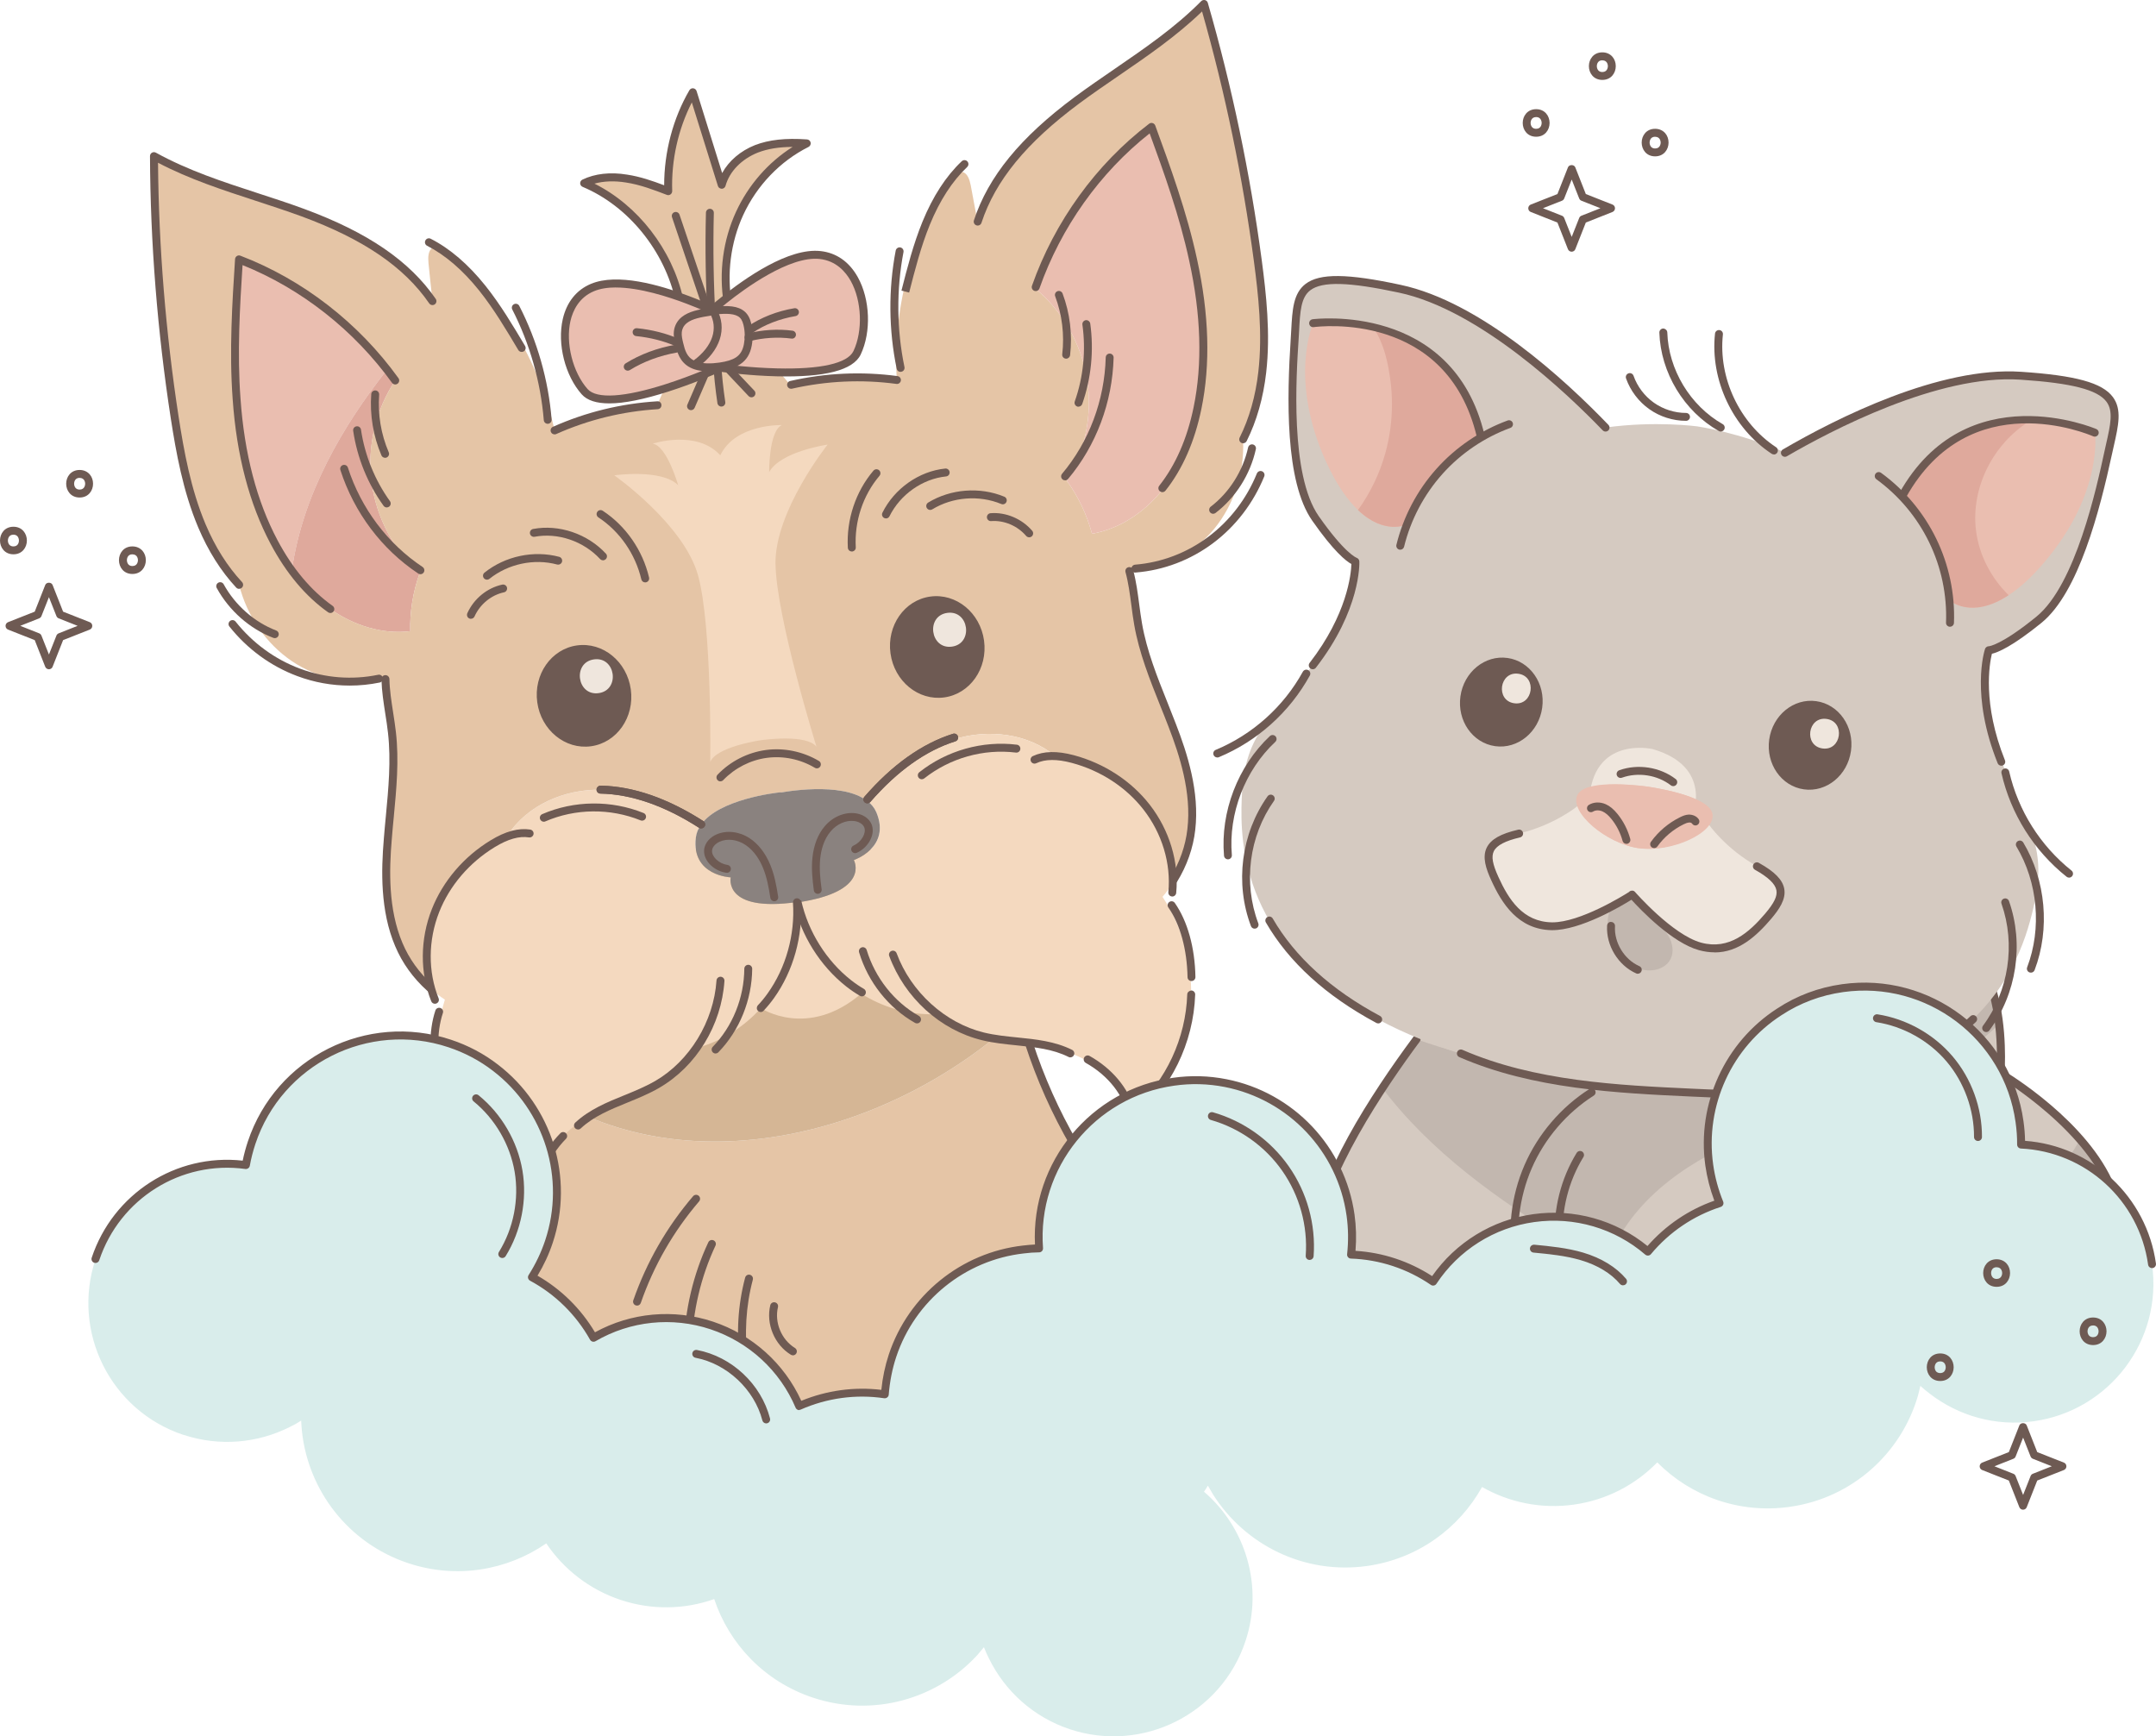<svg xmlns="http://www.w3.org/2000/svg" id="uuid-9a313ff3-89af-4228-a628-52e4b2c41118" viewBox="0 0 442.75 356.57"><defs><style>.uuid-83049753-895a-4985-bfe2-b1624186720c{fill:#8a827f;}.uuid-83049753-895a-4985-bfe2-b1624186720c,.uuid-0bcfc23b-7ef7-40b3-8b52-d061b182a9b7,.uuid-3daebce9-5584-4056-988b-4725e3f74ce6,.uuid-d8a7ec4d-d5be-4dfc-8d24-fde1617258b3,.uuid-2506eb14-77b1-4812-aabf-3395aa916349,.uuid-f0e72279-dc93-47ba-bcd9-ee7ec5ad37f7,.uuid-5afdb7a0-bc89-49e6-9d5a-a8c4d8f14880,.uuid-d73f6cae-eb63-4dc5-8795-45e43db3e92b,.uuid-15ac36b7-95f4-499c-8616-90417daff21d,.uuid-58d908ef-06b3-46dc-b3a8-1753fbce1638,.uuid-1e65f4fc-9502-44f7-bfa6-02fdabd93a95{stroke-width:0px;}.uuid-0bcfc23b-7ef7-40b3-8b52-d061b182a9b7{fill:#dfa99c;}.uuid-3daebce9-5584-4056-988b-4725e3f74ce6{fill:#c2b7af;}.uuid-d8a7ec4d-d5be-4dfc-8d24-fde1617258b3{fill:#6e5a53;}.uuid-2506eb14-77b1-4812-aabf-3395aa916349{fill:#d5b695;}.uuid-f0e72279-dc93-47ba-bcd9-ee7ec5ad37f7{fill:#e5c5a6;}.uuid-5afdb7a0-bc89-49e6-9d5a-a8c4d8f14880{fill:#f4d9bf;}.uuid-d73f6cae-eb63-4dc5-8795-45e43db3e92b{fill:#efe6dd;}.uuid-15ac36b7-95f4-499c-8616-90417daff21d{fill:#d5cac1;}.uuid-58d908ef-06b3-46dc-b3a8-1753fbce1638{fill:#eabeb0;}.uuid-1e65f4fc-9502-44f7-bfa6-02fdabd93a95{fill:#d9edeb;}</style></defs><g id="uuid-223cce49-1206-4308-b13d-8c0d8b14b1b2"><path class="uuid-15ac36b7-95f4-499c-8616-90417daff21d" d="M421.84,281.7h-147.36s-5.96-8.81-4.25-27.77c.76-8.87,7.13-20.52,13.64-30.46,7.49-11.41,15.26-20.55,15.26-20.55h45.05l61.51-6.55c2.97,3.61,4.28,9.11,4.83,13.95.64,5.47.28,10.09.28,10.09,0,0,9.27,5.44,16.36,13.58,3.15,3.64,5.87,7.8,7.16,12.26,4.1,14.47-12.48,35.45-12.48,35.45Z"></path><path class="uuid-3daebce9-5584-4056-988b-4725e3f74ce6" d="M410.52,210.32c-4.65,4.53-10.4,8.14-16.33,10.83-11.81,5.32-24.74,7.83-36.7,12.88-11.99,5.02-23.55,13.46-27.56,25.81-14.44-8.41-28.81-17.34-40.25-29.52-2.05-2.17-3.98-4.47-5.81-6.85,2.42-3.67,4.83-7.1,7-10.06h.03c11.59,4.25,27.13,7,48.05,7,38.08,0,58.33-9.15,69.22-19.82,1.28,3.03,1.99,6.55,2.36,9.73Z"></path><path class="uuid-3daebce9-5584-4056-988b-4725e3f74ce6" d="M421.84,281.7h-68.24c6.21-1.22,12.36-2.84,18.38-4.89,22.51-7.68,43.49-22.42,55.18-42.82,3.15,3.64,5.87,7.8,7.16,12.26,4.1,14.47-12.48,35.45-12.48,35.45Z"></path><path class="uuid-d8a7ec4d-d5be-4dfc-8d24-fde1617258b3" d="M274.48,282.52c-.26,0-.52-.13-.67-.36-.25-.37-6.11-9.27-4.39-28.33,1.07-12.03,11.92-28.89,20.83-40.91.27-.36.78-.44,1.14-.17.36.27.44.78.17,1.14-7.2,9.7-19.43,27.82-20.52,40.08-1.66,18.42,4.06,27.19,4.12,27.28.25.37.15.88-.22,1.13-.14.09-.3.14-.45.14Z"></path><path class="uuid-d8a7ec4d-d5be-4dfc-8d24-fde1617258b3" d="M421.84,282.52c-.18,0-.35-.06-.5-.17-.35-.28-.41-.79-.13-1.14.16-.21,16.27-20.83,12.34-34.72-3.99-13.95-22.96-25.25-23.15-25.37-.27-.16-.42-.45-.4-.76,0-.11.83-11.46-2.59-19.44-.18-.41.01-.89.43-1.07.41-.18.89.01,1.07.43,3.21,7.46,2.89,17.34,2.76,19.7,2.97,1.82,19.58,12.51,23.46,26.06,4.16,14.7-11.94,35.31-12.62,36.18-.16.2-.4.31-.64.31Z"></path><path class="uuid-d8a7ec4d-d5be-4dfc-8d24-fde1617258b3" d="M400.48,244.98c-.14,0-.29-.04-.42-.12-.39-.23-.51-.73-.28-1.12,3.83-6.38,6.99-13.18,9.41-20.2.15-.42.6-.65,1.03-.5.42.15.65.61.5,1.03-2.45,7.14-5.67,14.03-9.55,20.51-.15.25-.42.4-.7.4Z"></path><path class="uuid-d8a7ec4d-d5be-4dfc-8d24-fde1617258b3" d="M311.54,260.35c-.38,0-.73-.27-.8-.67-1.26-6.82-.44-14.07,2.33-20.43,2.76-6.36,7.51-11.91,13.35-15.63.37-.24.88-.13,1.12.25.24.38.13.88-.25,1.12-5.58,3.55-10.1,8.85-12.73,14.91-2.64,6.06-3.43,12.98-2.22,19.48.08.44-.21.87-.65.95-.05,0-.1.01-.15.01Z"></path><path class="uuid-d8a7ec4d-d5be-4dfc-8d24-fde1617258b3" d="M326.5,271.95c-.24,0-.48-.1-.64-.31-3.85-4.85-6.17-10.93-6.54-17.12-.37-6.18,1.22-12.49,4.46-17.77.24-.38.74-.5,1.12-.27.38.24.5.74.27,1.12-3.07,4.99-4.57,10.97-4.22,16.82.35,5.85,2.55,11.61,6.19,16.2.28.35.22.86-.13,1.14-.15.12-.33.18-.51.18Z"></path><path class="uuid-d8a7ec4d-d5be-4dfc-8d24-fde1617258b3" d="M339.21,272.6c-.15,0-.3-.04-.44-.13-6.86-4.42-11.13-12.55-10.86-20.71.01-.45.33-.77.84-.79.45.01.8.39.79.84-.25,7.6,3.72,15.17,10.12,19.29.38.24.49.75.24,1.12-.15.24-.42.37-.68.37Z"></path><path class="uuid-15ac36b7-95f4-499c-8616-90417daff21d" d="M408.43,133.49s-2.96,9.04,2.6,22.91c5.56,13.87,9.58,17.43,6.48,30.31-1.5,6.31-4.92,17.53-16.6,26.18-12.26,9.06-33.58,15.32-71.29,10.04-20.72-2.9-35.73-7.77-46.62-13.59h-.03c-27.72-14.9-28.37-35.84-27.97-45.36.55-13.23,5.39-15.55,14.57-27.36,9.16-11.81,8.76-21.32,8.76-21.32,0,0-2.39-.55-8.21-8.87-5.79-8.31-4.89-27.09-4.25-36.97.61-9.89-.39-14.88,21.59-10.17,16.59,3.52,34.45,20.41,42.25,28.51,10.17-1.42,18.84-.24,18.84-.24,0,0,8.66,1.24,18.03,5.36,9.72-5.65,31.56-16.96,48.44-15.8,22.46,1.5,20.1,6.02,18,15.7-2.13,9.68-6.38,27.98-14.26,34.39-7.87,6.4-10.33,6.28-10.33,6.28Z"></path><path class="uuid-3daebce9-5584-4056-988b-4725e3f74ce6" d="M343.24,193.56c-.45-1.44-1.5-2.63-2.42-3.79-1.01-1.27-2.01-2.55-3.02-3.81-.96-1.2-2.18-2.31-3.85-2.1-1.41.18-2.44,1.27-3.07,2.48-1.08,2.09-.88,4.86.04,7.04.02.06.05.12.07.18.08.17.12.36.2.52.06.11.13.22.2.33.16.34.28.7.48,1.02,1.49,2.32,4.24,3.9,7.01,3.85,1.32-.02,2.63-.49,3.56-1.45,1.12-1.16,1.25-2.79.78-4.26Z"></path><path class="uuid-d73f6cae-eb63-4dc5-8795-45e43db3e92b" d="M339.28,153.81s-12.44-2.82-12.93,10.93l21.13,2.95s4.57-10.24-8.2-13.89Z"></path><path class="uuid-58d908ef-06b3-46dc-b3a8-1753fbce1638" d="M304.05,89.49c-12.56,6.98-15.15,18.2-15.15,18.2,0,0-4.55,2.3-10.03-2.95-2.1-1.99-4.32-5.08-6.5-9.8-7.83-17.12-2.71-28.57-2.71-28.57,0,0,4.05-1.38,12.56,1.17,2.02.59,4.28,1.43,6.81,2.56,13.11,5.82,15.02,19.39,15.02,19.39Z"></path><path class="uuid-d8a7ec4d-d5be-4dfc-8d24-fde1617258b3" d="M316.7,145.35c-.7,5-5.03,8.53-9.66,7.88-4.64-.65-7.83-5.23-7.13-10.23s5.03-8.53,9.66-7.88,7.83,5.23,7.13,10.23Z"></path><path class="uuid-58d908ef-06b3-46dc-b3a8-1753fbce1638" d="M419.74,115.55c-2.66,3.15-5.09,5.28-7.26,6.67-7.75,5.09-12.13,1.05-12.13,1.05,0,0,.62-11.49-9.54-21.66,0,0,5.52-12.54,19.76-14.53,2.27-.33,4.3-.51,6.13-.56,9.69-.37,13.52,2.29,13.52,2.29,0,0,1.78,12.42-10.47,26.73Z"></path><path class="uuid-d73f6cae-eb63-4dc5-8795-45e43db3e92b" d="M340.82,168.21l10.02,1.01s3.51,5.07,9.95,8.65c6.44,3.58,5.71,6.24,2.29,10.26s-7.76,7.89-13.96,6.2-14.01-10.69-14.01-10.69l-.02.12s-9.98,6.51-16.4,6.43-9.53-4.98-11.72-9.8-2.16-7.56,5.01-9.24c7.17-1.68,11.94-5.59,11.94-5.59l9.91,1.78"></path><path class="uuid-58d908ef-06b3-46dc-b3a8-1753fbce1638" d="M336.44,174.15c6.59.92,15.69-3.17,15.01-7.06-.67-3.89-13.25-5.57-13.25-5.57,0,0-12.55-1.83-14.27,1.73-1.71,3.55,5.91,9.98,12.5,10.91Z"></path><path class="uuid-d8a7ec4d-d5be-4dfc-8d24-fde1617258b3" d="M363.32,151.87c-.7,5,2.49,9.58,7.13,10.23s8.96-2.88,9.66-7.88c.7-5-2.49-9.58-7.13-10.23s-8.96,2.88-9.66,7.88Z"></path><path class="uuid-58d908ef-06b3-46dc-b3a8-1753fbce1638" d="M336.65,174.21c-6.59-.92-14.21-7.35-12.5-10.91,1.71-3.55,14.27-1.73,14.27-1.73,0,0,12.57,1.69,13.25,5.57.67,3.89-8.42,7.98-15.01,7.06Z"></path><path class="uuid-d8a7ec4d-d5be-4dfc-8d24-fde1617258b3" d="M352.07,195.57c-1,0-2.05-.14-3.16-.44-5.51-1.51-11.99-8.28-13.88-10.36-2.16,1.35-10.49,6.29-16.34,6.25-6.96-.11-10.31-5.54-12.46-10.27-1.05-2.3-1.89-4.7-.92-6.68.84-1.71,2.84-2.85,6.47-3.69.44-.1.87.17.98.61.1.44-.17.87-.61.98-3.03.7-4.79,1.63-5.38,2.83-.54,1.11-.27,2.64.94,5.29,2.07,4.56,4.99,9.23,11,9.32h.09c5.68,0,14.48-5.44,15.71-6.22.1-.12.23-.21.37-.25.31-.09.64-.05.85.19.08.09,7.7,8.83,13.61,10.45,5.77,1.56,9.88-2.13,13.13-5.94,1.88-2.22,2.55-3.62,2.33-4.82-.24-1.31-1.68-2.69-4.41-4.21-.39-.22-.53-.71-.31-1.11.22-.39.71-.53,1.11-.31,3.27,1.82,4.88,3.47,5.22,5.34.39,2.15-1.06,4.23-2.69,6.16-2.99,3.5-6.65,6.9-11.63,6.9Z"></path><path class="uuid-d8a7ec4d-d5be-4dfc-8d24-fde1617258b3" d="M336.34,199.97c-.11,0-.22-.02-.33-.07-3.71-1.64-6.22-5.76-5.98-9.81.03-.45.38-.83.86-.76.45.03.79.41.76.86-.2,3.39,1.9,6.85,5.01,8.22.41.18.6.66.41,1.07-.13.3-.43.48-.74.48Z"></path><path class="uuid-d8a7ec4d-d5be-4dfc-8d24-fde1617258b3" d="M357.25,225.5c-3.3,0-6.59-.15-9.83-.31-15.29-.71-32.62-1.52-47.75-8.11-.41-.18-.6-.66-.42-1.07.18-.41.66-.6,1.07-.42,14.85,6.47,32.03,7.27,47.18,7.98,8.3.39,16.89.79,25.01-1.45.44-.11.88.14,1,.57.12.43-.14.88-.57,1-5.15,1.41-10.42,1.81-15.68,1.81Z"></path><path class="uuid-d8a7ec4d-d5be-4dfc-8d24-fde1617258b3" d="M334,173.29c-.36,0-.69-.24-.79-.6-.44-1.63-1.23-3.19-2.29-4.5-.64-.79-1.22-1.28-1.84-1.56-.68-.3-1.43-.28-1.93.03-.38.24-.88.13-1.12-.24-.24-.38-.13-.88.24-1.12.96-.61,2.29-.67,3.47-.15.86.38,1.63,1.02,2.44,2.02,1.2,1.49,2.1,3.25,2.6,5.1.12.43-.14.88-.58,1-.07.02-.14.03-.21.03Z"></path><path class="uuid-d8a7ec4d-d5be-4dfc-8d24-fde1617258b3" d="M339.7,174.17c-.17,0-.33-.05-.48-.15-.37-.26-.45-.77-.19-1.14,1.54-2.14,3.62-3.89,5.99-5.06.53-.26,1.11-.51,1.78-.54.84,0,1.64.34,2.05.98.24.38.13.88-.24,1.12-.37.25-.88.14-1.12-.24-.1-.15-.36-.27-.62-.23-.36.02-.76.19-1.13.37-2.14,1.05-4,2.62-5.39,4.55-.16.22-.41.34-.66.34Z"></path><path class="uuid-d8a7ec4d-d5be-4dfc-8d24-fde1617258b3" d="M343.61,161.44c-.17,0-.35-.05-.49-.17-2.8-2.14-6.74-2.75-10.05-1.56-.42.15-.89-.07-1.04-.49-.15-.42.07-.89.49-1.04,3.81-1.37,8.37-.67,11.59,1.8.36.27.43.78.15,1.14-.16.21-.4.32-.65.32Z"></path><path class="uuid-d73f6cae-eb63-4dc5-8795-45e43db3e92b" d="M311.81,138.36c-3.9-.55-4.75,5.51-.85,6.06,3.9.55,4.75-5.51.85-6.06Z"></path><path class="uuid-d73f6cae-eb63-4dc5-8795-45e43db3e92b" d="M375.11,147.64c-3.9-.55-4.75,5.51-.85,6.06,3.9.55,4.75-5.51.85-6.06Z"></path><path class="uuid-d8a7ec4d-d5be-4dfc-8d24-fde1617258b3" d="M283.01,210.16c-.13,0-.26-.03-.38-.1-10.32-5.53-17.95-12.47-22.67-20.62-.23-.39-.09-.89.3-1.11.38-.23.88-.1,1.11.3,4.57,7.89,11.99,14.62,22.04,20.01.4.21.54.71.33,1.1-.15.27-.43.43-.72.43Z"></path><path class="uuid-d8a7ec4d-d5be-4dfc-8d24-fde1617258b3" d="M269.58,137.44c-.17,0-.35-.06-.5-.17-.35-.28-.42-.79-.14-1.14,7.71-9.95,8.51-18.24,8.58-20.3-1.12-.62-3.64-2.6-8.06-8.93-5.6-8.04-5.19-25.25-4.39-37.49l.09-1.55c.23-4.25.41-7.61,2.94-9.55,2.9-2.22,8.57-2.17,19.54.19,16.41,3.49,33.78,19.51,42.66,28.75.31.32.3.84-.02,1.15-.32.31-.84.3-1.15-.02-7.05-7.33-25.24-24.76-41.83-28.28-10.32-2.21-15.77-2.36-18.22-.49-1.93,1.47-2.09,4.35-2.3,8.34l-.09,1.57c-.5,7.65-1.81,27.95,4.11,36.46,5.39,7.7,7.74,8.54,7.76,8.55.32.11.58.41.59.75.02.4.31,9.94-8.93,21.85-.16.21-.4.31-.64.31Z"></path><path class="uuid-d8a7ec4d-d5be-4dfc-8d24-fde1617258b3" d="M378.13,223.49c-.37,0-.71-.26-.79-.64-.1-.44.18-.87.62-.97,11.14-2.42,20.12-6.86,26.68-13.19.32-.31.84-.31,1.15.02.31.32.3.84-.02,1.15-6.78,6.55-16.02,11.13-27.46,13.61-.06.01-.12.02-.17.02Z"></path><path class="uuid-d8a7ec4d-d5be-4dfc-8d24-fde1617258b3" d="M410.98,157.24c-.32,0-.63-.19-.75-.51-5.61-13.99-2.72-23.08-2.59-23.46.11-.35.5-.59.81-.56-.01,0,2.48-.16,9.77-6.1,8.02-6.56,12.33-26.44,13.95-33.93l.34-1.53c.88-3.89,1.52-6.71.07-8.65-1.84-2.47-7.12-3.83-17.65-4.53-16.92-1.16-39.19,10.61-47.98,15.73-.39.22-.89.09-1.11-.3-.23-.39-.09-.88.3-1.11,11.08-6.45,32.17-17.07,48.91-15.94,11.2.75,16.66,2.25,18.84,5.18,1.9,2.55,1.15,5.83.21,9.99l-.34,1.52c-2.59,11.99-6.92,28.65-14.51,34.85-5.98,4.86-8.95,6.08-10.2,6.37-.49,2-1.99,10.23,2.68,21.87.17.42-.03.89-.45,1.06-.1.04-.2.06-.3.06Z"></path><path class="uuid-0bcfc23b-7ef7-40b3-8b52-d061b182a9b7" d="M412.48,122.23c-7.75,5.09-12.13,1.05-12.13,1.05,0,0,.62-11.49-9.54-21.66,0,0,5.52-12.54,19.76-14.53,2.27-.33,4.3-.51,6.13-.56-7.35,4.65-11.95,13.49-10.93,22.28.61,5.15,3.1,9.85,6.71,13.41Z"></path><path class="uuid-0bcfc23b-7ef7-40b3-8b52-d061b182a9b7" d="M304.05,89.49c-12.56,6.98-15.15,18.2-15.15,18.2,0,0-4.55,2.3-10.03-2.95,2.53-3.51,4.44-7.44,5.61-11.66,1.49-5.35,1.76-11.03.82-16.5-.49-3.1-1.37-6.34-3.09-9.05,2.02.59,4.28,1.43,6.81,2.56,13.11,5.82,15.02,19.39,15.02,19.39Z"></path><path class="uuid-d8a7ec4d-d5be-4dfc-8d24-fde1617258b3" d="M304.06,90.31c-.37,0-.7-.25-.79-.62-6.17-25.9-32.39-22.66-33.5-22.51-.46.06-.85-.25-.92-.7-.06-.44.25-.85.7-.92.29-.04,28.79-3.6,35.3,23.74.1.44-.17.88-.6.98-.06.02-.13.02-.19.02Z"></path><path class="uuid-d8a7ec4d-d5be-4dfc-8d24-fde1617258b3" d="M287.55,112.89c-.06,0-.13,0-.19-.02-.44-.11-.7-.55-.6-.98,1.42-5.78,4.26-11.19,8.23-15.62,3.97-4.44,9.03-7.87,14.62-9.92.42-.15.89.06,1.04.48.15.42-.06.89-.48,1.04-5.34,1.96-10.17,5.23-13.96,9.47-3.79,4.24-6.51,9.4-7.87,14.93-.09.37-.42.62-.79.62Z"></path><path class="uuid-d8a7ec4d-d5be-4dfc-8d24-fde1617258b3" d="M390.75,102.47c-.13,0-.27-.03-.4-.1-.39-.22-.53-.71-.31-1.11,13.76-24.5,40.19-13.27,40.46-13.15.41.18.6.66.42,1.07-.18.41-.67.6-1.07.42-1.03-.45-25.35-10.75-38.39,12.46-.15.27-.42.41-.71.41Z"></path><path class="uuid-d8a7ec4d-d5be-4dfc-8d24-fde1617258b3" d="M400.44,128.71h-.03c-.45-.02-.8-.4-.78-.84.22-5.69-.98-11.4-3.47-16.51-2.48-5.12-6.23-9.59-10.83-12.94-.36-.26-.44-.77-.18-1.14.27-.37.77-.44,1.14-.18,4.82,3.5,8.74,8.19,11.34,13.54,2.6,5.36,3.86,11.33,3.63,17.28-.02.44-.38.78-.81.78Z"></path><path class="uuid-d8a7ec4d-d5be-4dfc-8d24-fde1617258b3" d="M249.97,155.55c-.32,0-.62-.19-.75-.5-.17-.41.02-.89.44-1.06,7.58-3.16,13.93-8.86,17.89-16.05.22-.39.72-.54,1.11-.32.39.22.54.71.32,1.11-4.14,7.51-10.77,13.47-18.69,16.77-.1.04-.21.06-.31.06Z"></path><path class="uuid-d8a7ec4d-d5be-4dfc-8d24-fde1617258b3" d="M252.17,176.47c-.42,0-.77-.32-.81-.74-.77-8.99,2.84-18.4,9.42-24.57.33-.3.84-.29,1.15.04.31.33.29.84-.04,1.15-6.23,5.83-9.65,14.73-8.92,23.24.04.45-.29.84-.74.88-.02,0-.05,0-.07,0Z"></path><path class="uuid-d8a7ec4d-d5be-4dfc-8d24-fde1617258b3" d="M257.65,190.71c-.33,0-.64-.2-.76-.53-3.32-8.78-2.01-18.99,3.41-26.65.26-.37.77-.45,1.13-.19.37.26.45.77.19,1.13-5.11,7.22-6.35,16.86-3.22,25.14.16.42-.05.89-.47,1.05-.1.03-.19.05-.29.05Z"></path><path class="uuid-d8a7ec4d-d5be-4dfc-8d24-fde1617258b3" d="M424.9,180.23c-.18,0-.36-.06-.51-.18-6.71-5.34-11.46-12.89-13.37-21.25-.1-.44.17-.87.61-.97.44-.11.87.17.97.61,1.83,8,6.38,15.22,12.8,20.34.35.28.41.79.13,1.14-.16.2-.4.31-.64.31Z"></path><path class="uuid-d8a7ec4d-d5be-4dfc-8d24-fde1617258b3" d="M417.05,199.74c-.1,0-.19-.02-.29-.05-.42-.16-.63-.63-.47-1.05,3.04-7.98,2.19-17.47-2.2-24.79-.23-.39-.11-.88.28-1.12.39-.23.88-.1,1.12.28,4.64,7.73,5.54,17.78,2.33,26.21-.12.32-.43.52-.76.52Z"></path><path class="uuid-d8a7ec4d-d5be-4dfc-8d24-fde1617258b3" d="M407.87,211.94c-.17,0-.34-.05-.48-.16-.36-.27-.44-.78-.17-1.14,5.28-7.1,6.74-16.71,3.8-25.06-.15-.42.07-.89.5-1.04.43-.15.89.08,1.04.5,3.11,8.85,1.57,19.03-4.03,26.57-.16.22-.41.33-.65.33Z"></path><path class="uuid-d8a7ec4d-d5be-4dfc-8d24-fde1617258b3" d="M364.28,93.32c-.15,0-.31-.04-.45-.13-8-5.26-12.67-15.18-11.64-24.69.05-.45.46-.76.9-.72.45.05.77.45.72.9-.97,8.92,3.42,18.23,10.92,23.16.38.25.48.75.23,1.13-.16.24-.42.37-.68.37Z"></path><path class="uuid-d8a7ec4d-d5be-4dfc-8d24-fde1617258b3" d="M353.36,88.62c-.14,0-.27-.03-.4-.11-7.15-4.06-11.94-11.99-12.2-20.21-.01-.45.34-.82.79-.84.41.02.82.34.84.79.24,7.67,4.71,15.06,11.38,18.85.39.22.53.72.3,1.11-.15.26-.42.41-.71.41Z"></path><path class="uuid-d8a7ec4d-d5be-4dfc-8d24-fde1617258b3" d="M346.23,86.42h0c-2.68,0-5.36-.85-7.54-2.4-2.18-1.54-3.88-3.78-4.77-6.31-.15-.42.07-.89.5-1.04.42-.15.89.07,1.04.5.78,2.21,2.26,4.17,4.18,5.53,1.91,1.35,4.25,2.1,6.6,2.1.45,0,.81.37.81.81s-.36.81-.81.81Z"></path><path class="uuid-f0e72279-dc93-47ba-bcd9-ee7ec5ad37f7" d="M234.27,255.34c-6.15-10.06-13.56-19.37-18.84-29.89-2.68-5.29-4.71-10.89-6.21-16.62-27.6,25.67-73.49,36.65-103.95,10.97-.78,1.91-1.61,3.81-2.55,5.65-5.28,10.52-12.7,19.83-18.84,29.89-6.15,10.06-11.14,21.36-10.74,33.15h171.87c.4-11.8-4.59-23.09-10.74-33.15Z"></path><path class="uuid-2506eb14-77b1-4812-aabf-3395aa916349" d="M209.22,208.83c-.3-1.16-.61-2.32-.87-3.49-2.2-10.12-2.64-20.64-1.09-30.88h-96.38c1.83,12.07.9,24.52-2.45,36.25-.89,3.08-1.95,6.11-3.16,9.09,30.46,25.68,76.35,14.7,103.95-10.97Z"></path><path class="uuid-d8a7ec4d-d5be-4dfc-8d24-fde1617258b3" d="M73.88,283.14s-.07,0-.1,0c-.45-.06-.76-.46-.71-.91,1.48-11.91,7.38-22.76,11.69-29.89,2.16-3.57,4.47-7.11,6.72-10.53,3.5-5.34,7.11-10.87,10.17-16.58,5.89-11.01,8.6-20.84,8.29-30.08-.01-.45.34-.82.79-.84.5-.01.82.34.84.79.32,9.53-2.46,19.63-8.49,30.9-3.09,5.77-6.73,11.33-10.24,16.7-2.23,3.41-4.54,6.94-6.69,10.49-4.23,7-10.03,17.65-11.47,29.25-.05.41-.4.71-.81.71Z"></path><path class="uuid-d8a7ec4d-d5be-4dfc-8d24-fde1617258b3" d="M240.95,270.3c-.34,0-.66-.22-.77-.56-2.69-8.18-7.74-15.48-12.61-22.54-2.09-3.02-4.25-6.15-6.21-9.32-8.04-13.01-13.33-27.91-15.29-43.09-.06-.44.26-.85.7-.91.43-.06.85.26.91.7,1.93,14.95,7.13,29.63,15.06,42.44,1.94,3.13,4.09,6.25,6.16,9.25,4.94,7.15,10.05,14.55,12.81,22.95.14.43-.09.89-.52,1.03-.08.03-.17.04-.25.04Z"></path><path class="uuid-d8a7ec4d-d5be-4dfc-8d24-fde1617258b3" d="M130.82,268.11c-.09,0-.18-.01-.27-.04-.42-.15-.65-.61-.5-1.04,2.74-7.86,6.87-15.05,12.28-21.38.29-.34.81-.38,1.15-.09.34.29.38.81.09,1.15-5.28,6.17-9.31,13.19-11.98,20.86-.12.34-.43.55-.77.55Z"></path><path class="uuid-d8a7ec4d-d5be-4dfc-8d24-fde1617258b3" d="M141.26,277.17h-.02c-.45-.01-.8-.38-.79-.83.18-7.29,1.91-14.63,5.01-21.23.19-.41.68-.58,1.08-.39.41.19.58.68.39,1.08-3,6.4-4.68,13.52-4.86,20.58-.01.44-.37.79-.81.79Z"></path><path class="uuid-d8a7ec4d-d5be-4dfc-8d24-fde1617258b3" d="M152.78,280.42c-.4,0-.75-.29-.8-.7-.81-5.75-.45-11.75,1.04-17.35.12-.43.54-.7,1-.58.43.12.69.56.58,1-1.43,5.39-1.78,11.17-1,16.71.06.44-.25.86-.69.92-.04,0-.08,0-.11,0Z"></path><path class="uuid-d8a7ec4d-d5be-4dfc-8d24-fde1617258b3" d="M162.82,278.32c-.15,0-.29-.04-.42-.12-3.36-2.05-5.13-6.32-4.22-10.15.1-.44.55-.71.98-.6.44.1.71.54.6.98-.75,3.16.72,6.69,3.49,8.39.38.24.5.74.27,1.12-.15.25-.42.39-.69.39Z"></path><path class="uuid-5afdb7a0-bc89-49e6-9d5a-a8c4d8f14880" d="M163.66,185.24v.09c.48,6.8-1.48,13.73-5.34,19.15-.65.91-1.34,1.76-2.08,2.53v.03c-3.38,3.75-7.71,6.53-12.44,7.97-.49.57-1.01,1.15-1.57,1.67-3.82,3.62-8.64,5.95-13.35,8.19-4.71,2.28-9.52,4.66-13.23,8.43-3.49,3.58-5.96,8.63-5.41,13.7-8.69-3.61-15.71-11.32-18.75-20.51-2.25-6.83-2.25-14.38-.13-21.21-1.1-.72-2.15-1.51-3.09-2.41-1.29-6.21-.56-12.87,2.25-18.51,2.87-5.84,7.87-10.48,13.77-12.86,4.05-6.23,11.7-9.43,19.04-9.32,7.34.14,14.41,3.13,20.68,7.15-.61.81-.99,1.71-1.11,2.73-.93,7.82,7.17,8.13,7.17,8.13,0,0-1.61,7.23,13.6,5.07Z"></path><path class="uuid-58d908ef-06b3-46dc-b3a8-1753fbce1638" d="M79.47,75.93c-7.95-10.18-18.54-18.13-30.38-22.66-.62,9.53-1.2,19.11-.49,28.64.71,10.18,2.91,20.4,7.7,29.41,1.06,2,2.31,3.9,3.65,5.73,2.21-15.44,10.28-29.37,19.53-41.12Z"></path><path class="uuid-0bcfc23b-7ef7-40b3-8b52-d061b182a9b7" d="M79.47,75.93c-9.25,11.74-17.32,25.67-19.53,41.12,2.25,3.07,4.85,5.86,7.92,8.04,4.79,3.36,10.67,5.24,16.39,4.54-.1-4.03.56-8.08,1.91-11.85-5.29-4.73-8.89-11.52-9.83-18.69-.99-7.32.8-14.95,4.85-20.96-.54-.76-1.14-1.47-1.71-2.2Z"></path><path class="uuid-f0e72279-dc93-47ba-bcd9-ee7ec5ad37f7" d="M247.27,1.14c-7.74,7.82-17.35,13.28-26.12,19.78-8.69,6.46-16.91,14.44-20.36,24.88-.49-2.59-.95-5.16-1.44-7.73-.23-1.16-.67-2.54-1.75-2.76-1.02-.17-1.85.77-2.42,1.63-8.05,11.95-11.97,26.81-10.99,41.41-7.25-.96-14.62-.63-21.74,1-.87-1.25-1.88-2.36-2.96-3.37-6.25-.7-11.92-2.36-11.92-2.36v-.03c-.78.49-5.35,3.31-10.66,5.55-.75,1.27-1.4,2.62-1.89,4.07-7.29.45-14.48,2.21-21.14,5.17-3.14-14.29-11.12-27.44-22.18-36.64-.82-.67-1.88-1.33-2.81-.88-.98.52-1.01,1.96-.9,3.14.25,2.6.54,5.22.83,7.85-6.25-9.07-16.42-14.41-26.58-18.16-10.25-3.76-20.98-6.3-30.61-11.62.09,17.99,1.53,35.97,4.26,53.73,1.18,7.58,2.6,15.15,5.57,22.18,1.87,4.43,4.41,8.65,7.65,12.13,1.57,6.33,5.5,12.03,10.78,15.63,5.61,3.8,12.72,5.2,19.23,3.73h.03c.07,3.59.94,7.36,1.34,10.97.84,7.28-.28,14.62-.86,21.92-.61,7.27-.6,14.89,2.27,21.63,1.42,3.4,3.63,6.41,6.37,8.87-1.29-6.21-.56-12.87,2.25-18.51,2.87-5.84,7.87-10.48,13.77-12.86,4.05-6.23,11.7-9.43,19.04-9.32,7.34.14,14.41,3.13,20.68,7.15,3.63-5.13,15.07-6.5,16.38-6.62v.06s12.5-2.42,17.71,1.75c4.88-5.66,10.82-10.49,17.83-12.69,7.01-2.17,15.2-1.25,20.85,3.52,6.34.69,12.47,3.72,16.87,8.52,4.28,4.62,6.89,10.83,7.35,17.16,1.96-3.14,3.23-6.64,3.67-10.34.82-7.27-1.31-14.58-3.92-21.39-2.64-6.83-5.78-13.56-7.03-20.78-.64-3.58-.86-7.43-1.81-10.9h.03c6.66-.43,13.08-3.77,17.4-9,4.05-4.94,6.21-11.52,5.94-18.04,2.13-4.26,3.38-9.02,3.92-13.8.87-7.59.1-15.25-.91-22.86-2.38-17.81-6.07-35.47-11.03-52.76ZM86.16,117.77c-1.36,3.77-2.01,7.82-1.91,11.85-5.72.7-11.6-1.19-16.39-4.54-4.9-3.47-8.72-8.4-11.57-13.76-4.79-9-6.99-19.22-7.7-29.41-.71-9.53-.13-19.11.49-28.64,12.7,4.85,23.99,13.61,32.09,24.86-4.05,6.01-5.85,13.64-4.85,20.96.94,7.17,4.54,13.96,9.83,18.69ZM245.91,84.13c-1.22,5.95-3.49,11.76-7.22,16.47-3.62,4.57-8.76,8.03-14.44,9.01-1.05-3.93-2.81-7.62-5.15-10.86,3.72-6.02,5.26-13.55,4.17-20.7-1.14-7.3-5.01-14.11-10.59-18.73,4.6-13.08,12.97-24.66,23.78-32.9,3.31,8.96,6.54,18,8.55,27.34,2.19,9.97,2.96,20.4.9,30.38Z"></path><path class="uuid-58d908ef-06b3-46dc-b3a8-1753fbce1638" d="M245.91,84.13c-1.22,5.95-3.49,11.76-7.22,16.47-3.62,4.57-8.76,8.03-14.44,9.01-1.05-3.93-2.81-7.62-5.15-10.86,3.72-6.02,5.26-13.55,4.17-20.7-1.14-7.3-5.01-14.11-10.59-18.73,4.6-13.08,12.97-24.66,23.78-32.9,3.31,8.96,6.54,18,8.55,27.34,2.19,9.97,2.96,20.4.9,30.38Z"></path><path class="uuid-5afdb7a0-bc89-49e6-9d5a-a8c4d8f14880" d="M176.85,204.04l-.03.04c-10.98,9.36-20.56,2.96-20.56,2.96h-.03s0-.03,0-.03c.73-.76,1.43-1.62,2.08-2.53,3.86-5.42,5.82-12.35,5.35-19.15t.06,0c1.47,6.69,5.28,12.82,10.55,16.95.82.67,1.69,1.26,2.57,1.76Z"></path><path class="uuid-5afdb7a0-bc89-49e6-9d5a-a8c4d8f14880" d="M244.6,204.55c-.33,9.64-4.89,19.02-12.18,24.96-.93-5.01-4.7-9.17-9.09-11.61-4.62-2.57-9.91-3.5-15.07-4.36-5.16-.86-10.43-1.7-15.12-4.1-.68-.34-1.34-.75-2-1.15-5.01-.03-9.98-1.51-14.3-4.25-.89-.5-1.76-1.1-2.57-1.76-5.27-4.13-9.07-10.27-10.55-16.95,15.21-2.22,11.62-8.7,11.62-8.7,0,0,7.68-2.58,4.62-9.82-.41-.95-1.03-1.7-1.87-2.3,4.88-5.66,10.82-10.49,17.83-12.69,7.01-2.17,15.2-1.25,20.85,3.52,6.34.69,12.47,3.72,16.87,8.52,4.28,4.62,6.89,10.83,7.35,17.16-.66,1.1-1.4,2.18-2.26,3.15,3.96,5.95,6.09,13.2,5.86,20.39Z"></path><path class="uuid-83049753-895a-4985-bfe2-b1624186720c" d="M175.35,176.63s3.58,6.48-11.62,8.7t-.06,0v-.09c-15.23,2.16-13.61-5.07-13.61-5.07,0,0-8.09-.31-7.17-8.13.12-1.02.51-1.92,1.11-2.73,3.63-5.13,15.07-6.5,16.38-6.62v.06s12.5-2.42,17.71,1.75c.84.6,1.46,1.36,1.87,2.3,3.06,7.24-4.62,9.82-4.62,9.82Z"></path><path class="uuid-d8a7ec4d-d5be-4dfc-8d24-fde1617258b3" d="M144,170.13c-.15,0-.3-.04-.44-.13-7.09-4.55-13.91-6.91-20.26-7.03-.45,0-.81-.38-.8-.83,0-.45.43-.8.83-.8,6.66.12,13.76,2.57,21.11,7.28.38.24.49.75.25,1.12-.16.24-.42.38-.68.38Z"></path><path class="uuid-d8a7ec4d-d5be-4dfc-8d24-fde1617258b3" d="M110.23,247.8c-.1,0-.21-.02-.31-.06-8.9-3.7-16.08-11.55-19.21-21-.14-.43.09-.89.52-1.03.43-.15.89.09,1.03.52,2.84,8.58,9.18,15.78,17.09,19.48-.03-4.46,2.04-9.22,5.72-12.99.31-.32.83-.33,1.15-.01.32.31.33.83.01,1.15-3.72,3.81-5.66,8.68-5.19,13.04.03.29-.09.57-.32.74-.14.11-.31.16-.49.16Z"></path><path class="uuid-d8a7ec4d-d5be-4dfc-8d24-fde1617258b3" d="M156.23,207.83c-.39,0-.73-.27-.8-.67-.04-.25.04-.54.21-.72.67-.7,1.35-1.52,2-2.44,3.76-5.27,5.65-12.05,5.2-18.62-.03-.44.29-.87.72-.91.43-.04.82.22.88.65v.09c.49,6.99-1.51,14.16-5.48,19.73-.68.95-1.38,1.8-2.09,2.55-.12.17-.31.29-.53.33-.04,0-.09.01-.13.01Z"></path><path class="uuid-d8a7ec4d-d5be-4dfc-8d24-fde1617258b3" d="M67.85,125.89c-.16,0-.33-.05-.47-.15-4.62-3.27-8.6-8-11.81-14.05-4.36-8.2-6.99-18.2-7.79-29.73-.73-9.87-.08-19.9.49-28.75.02-.26.16-.49.37-.63.22-.14.49-.17.73-.07,12.78,4.88,24.31,13.81,32.46,25.15.26.36.18.87-.19,1.14-.36.26-.87.18-1.14-.19-7.75-10.77-18.62-19.32-30.69-24.17-.55,8.52-1.12,18.07-.42,27.42.79,11.31,3.35,21.09,7.6,29.08,3.1,5.83,6.91,10.36,11.32,13.48.37.26.45.77.19,1.13-.16.22-.41.34-.66.34Z"></path><path class="uuid-d8a7ec4d-d5be-4dfc-8d24-fde1617258b3" d="M144,170.13c-.15,0-.3-.04-.44-.13-7.09-4.55-13.91-6.91-20.26-7.03-.45,0-.81-.38-.8-.83,0-.45.43-.8.83-.8,6.66.12,13.76,2.57,21.11,7.28.38.24.49.75.25,1.12-.16.24-.42.38-.68.38Z"></path><path class="uuid-d8a7ec4d-d5be-4dfc-8d24-fde1617258b3" d="M88.27,203.67c-.19,0-.39-.07-.54-.21-2.92-2.62-5.13-5.71-6.58-9.16-3.09-7.27-2.87-15.58-2.33-22.01.12-1.57.27-3.14.42-4.71.53-5.61,1.08-11.41.44-17.05-.14-1.31-.35-2.64-.56-3.97-.35-2.28-.72-4.63-.78-6.92,0-.01,0-.03,0-.05-.07-.44.22-.86.66-.93h.03c.23-.04.47.02.65.18.18.15.29.37.29.61.04,2.23.41,4.58.76,6.85.21,1.36.42,2.71.57,4.04.67,5.8.11,11.69-.43,17.38-.15,1.56-.3,3.13-.42,4.69-.53,6.25-.75,14.3,2.2,21.24,1.36,3.23,3.43,6.12,6.17,8.58.34.3.36.82.06,1.15-.16.18-.38.27-.61.27Z"></path><path class="uuid-d8a7ec4d-d5be-4dfc-8d24-fde1617258b3" d="M49.11,120.93c-.22,0-.44-.09-.6-.26-3.13-3.36-5.76-7.52-7.81-12.37-3.13-7.42-4.55-15.44-5.63-22.38-2.75-17.85-4.19-35.97-4.27-53.86,0-.29.15-.56.4-.7.25-.15.56-.15.81-.01,6.62,3.66,13.92,6.04,20.99,8.34,3.13,1.02,6.37,2.07,9.51,3.23,13.03,4.81,21.6,10.67,26.97,18.46.25.37.16.88-.21,1.13-.36.25-.87.16-1.13-.21-5.16-7.5-13.49-13.17-26.19-17.86-3.12-1.14-6.34-2.19-9.45-3.21-6.71-2.19-13.63-4.44-20.05-7.81.15,17.36,1.58,34.92,4.24,52.24,1.07,6.84,2.46,14.75,5.52,21.99,1.97,4.67,4.5,8.67,7.5,11.89.3.33.29.84-.04,1.15-.16.15-.36.22-.55.22Z"></path><path class="uuid-d8a7ec4d-d5be-4dfc-8d24-fde1617258b3" d="M113.88,89.2c-.31,0-.61-.18-.74-.48-.18-.41,0-.89.41-1.07,6.77-3.02,13.98-4.78,21.42-5.24.5-.04.84.31.86.76.03.45-.31.83-.76.86-7.25.45-14.26,2.17-20.86,5.11-.11.05-.22.07-.33.07Z"></path><path class="uuid-d8a7ec4d-d5be-4dfc-8d24-fde1617258b3" d="M159,185.08c-.39,0-.74-.29-.8-.69-.37-2.38-.76-4.34-1.52-6.18-.6-1.46-1.71-3.46-3.61-4.71-1.67-1.11-3.7-1.36-5.27-.66-.7.31-1.53.98-1.58,1.87-.03.58.3,1.26.89,1.81.63.59,1.45.98,2.28,1.1.44.06.76.47.69.92-.06.45-.48.76-.92.69-1.17-.16-2.3-.7-3.17-1.52-.95-.89-1.46-2.01-1.4-3.09.09-1.62,1.37-2.75,2.54-3.26,2.08-.92,4.7-.62,6.83.79,1.77,1.17,3.23,3.05,4.22,5.45.82,1.99,1.24,4.06,1.62,6.55.07.44-.24.86-.68.93-.04,0-.08,0-.13,0Z"></path><path class="uuid-d8a7ec4d-d5be-4dfc-8d24-fde1617258b3" d="M89.31,206.13c-.32,0-.63-.19-.75-.51-2.35-5.86-2.31-12.75.12-18.92,2.27-5.75,6.55-10.77,12.07-14.13,3.06-1.87,5.73-2.58,8.14-2.21.44.07.75.49.68.93-.07.44-.5.74-.93.68-2.01-.32-4.32.33-7.04,1.99-5.22,3.18-9.27,7.92-11.41,13.34-2.28,5.78-2.32,12.23-.12,17.71.17.42-.03.89-.45,1.06-.1.04-.2.06-.3.06Z"></path><path class="uuid-d8a7ec4d-d5be-4dfc-8d24-fde1617258b3" d="M111.68,168.75c-.31,0-.61-.18-.75-.49-.18-.41.01-.89.42-1.07,6.56-2.83,14.14-2.92,20.81-.23.42.17.62.64.45,1.06-.17.42-.65.61-1.06.45-6.27-2.53-13.4-2.45-19.56.21-.1.05-.21.07-.32.07Z"></path><path class="uuid-d8a7ec4d-d5be-4dfc-8d24-fde1617258b3" d="M90.42,223.9c-.36,0-.69-.24-.78-.6-1.6-5.84-1.67-11.45-.23-15.79.14-.43.61-.66,1.03-.51.43.14.66.6.51,1.03-1.35,4.04-1.26,9.31.25,14.84.12.43-.14.88-.57,1-.07.02-.14.03-.21.03Z"></path><path class="uuid-d8a7ec4d-d5be-4dfc-8d24-fde1617258b3" d="M146.96,216.35c-.2,0-.41-.08-.57-.23-.32-.31-.33-.83-.02-1.15,4.07-4.19,6.43-10.04,6.48-16.03,0-.45.37-.81.81-.81h0c.45,0,.81.37.81.82-.06,6.41-2.59,12.65-6.94,17.14-.16.17-.37.25-.58.25Z"></path><path class="uuid-d8a7ec4d-d5be-4dfc-8d24-fde1617258b3" d="M118.7,231.94c-.22,0-.44-.09-.6-.26-.31-.33-.29-.84.04-1.15,2.9-2.69,6.54-4.18,10.07-5.61,2.13-.87,4.32-1.76,6.31-2.91,7.09-4.11,12.05-12.22,12.62-20.67.03-.45.43-.78.87-.76.45.03.79.42.76.87-.62,9.11-5.76,17.53-13.43,21.97-2.08,1.2-4.33,2.12-6.51,3.01-3.54,1.44-6.89,2.81-9.57,5.3-.16.15-.36.22-.55.22Z"></path><path class="uuid-d8a7ec4d-d5be-4dfc-8d24-fde1617258b3" d="M112.48,87.03c-.42,0-.78-.32-.81-.75-.64-7.87-2.88-15.72-6.47-22.72-.21-.4-.05-.89.35-1.09.4-.21.89-.05,1.09.35,3.69,7.19,5.99,15.25,6.64,23.33.04.45-.3.84-.75.88-.02,0-.04,0-.07,0Z"></path><path class="uuid-d8a7ec4d-d5be-4dfc-8d24-fde1617258b3" d="M107.13,72.27c-.28,0-.55-.14-.7-.4-2.46-4.13-5-8.41-8.02-12.19-3.35-4.19-6.95-7.29-10.7-9.21-.4-.2-.56-.69-.35-1.09.2-.4.69-.56,1.09-.35,3.96,2.02,7.73,5.27,11.23,9.64,3.09,3.87,5.66,8.19,8.15,12.38.23.39.1.88-.28,1.11-.13.08-.27.11-.41.11Z"></path><path class="uuid-d8a7ec4d-d5be-4dfc-8d24-fde1617258b3" d="M71.81,140.79c-3.65,0-7.29-.65-10.76-1.95-5.44-2.03-10.26-5.55-13.94-10.18-.28-.35-.22-.86.13-1.14.35-.28.86-.22,1.14.13,3.5,4.4,8.07,7.75,13.24,9.67,5.15,1.92,10.7,2.35,16.04,1.25.43-.1.87.19.96.63.09.44-.19.87-.63.96-2.04.42-4.11.63-6.18.63Z"></path><path class="uuid-d8a7ec4d-d5be-4dfc-8d24-fde1617258b3" d="M56.44,131.05c-.1,0-.2-.02-.29-.05-4.84-1.85-9.08-5.58-11.64-10.24-.22-.39-.07-.89.32-1.1.39-.22.89-.07,1.1.32,2.37,4.32,6.3,7.78,10.79,9.5.42.16.63.63.47,1.05-.12.32-.43.52-.76.52Z"></path><path class="uuid-d8a7ec4d-d5be-4dfc-8d24-fde1617258b3" d="M86.34,117.92c-.16,0-.31-.04-.45-.14-7.49-4.97-13.17-12.52-15.99-21.26-.14-.43.1-.88.52-1.02.43-.14.89.1,1.02.52,2.71,8.39,8.16,15.63,15.34,20.41.37.25.48.75.23,1.13-.16.24-.41.36-.68.36Z"></path><path class="uuid-d8a7ec4d-d5be-4dfc-8d24-fde1617258b3" d="M79.43,104.21c-.25,0-.5-.12-.66-.34-3.26-4.52-5.42-9.84-6.24-15.4-.07-.44.24-.86.68-.92.45-.07.86.24.92.68.79,5.3,2.85,10.38,5.95,14.69.26.36.18.87-.18,1.13-.14.1-.31.15-.48.15Z"></path><path class="uuid-d8a7ec4d-d5be-4dfc-8d24-fde1617258b3" d="M79.08,94.01c-.32,0-.62-.19-.75-.49-1.68-3.95-2.41-8.3-2.09-12.59.03-.45.42-.78.87-.75.45.03.78.42.75.87-.3,4.03.38,8.12,1.97,11.83.18.41-.02.89-.43,1.07-.1.04-.21.07-.32.07Z"></path><path class="uuid-d8a7ec4d-d5be-4dfc-8d24-fde1617258b3" d="M148.13,83.49c-.4,0-.74-.29-.8-.69-.43-2.86-.73-5.78-.9-8.66-.03-.45.32-.83.77-.86.52-.04.83.32.86.77.16,2.84.46,5.7.88,8.51.07.44-.24.86-.68.92-.04,0-.08,0-.12,0Z"></path><path class="uuid-d8a7ec4d-d5be-4dfc-8d24-fde1617258b3" d="M141.9,84.23c-.11,0-.22-.02-.32-.07-.41-.18-.6-.66-.42-1.07l2.74-6.34c.18-.41.66-.61,1.07-.42.41.18.6.66.42,1.07l-2.74,6.34c-.13.31-.43.49-.75.49Z"></path><path class="uuid-d8a7ec4d-d5be-4dfc-8d24-fde1617258b3" d="M154.32,81.59c-.22,0-.43-.09-.59-.25l-4.49-4.75c-.31-.33-.29-.84.03-1.15.33-.31.84-.29,1.15.03l4.49,4.75c.31.33.29.84-.03,1.15-.16.15-.36.22-.56.22Z"></path><path class="uuid-d8a7ec4d-d5be-4dfc-8d24-fde1617258b3" d="M132.49,119.6c-.37,0-.7-.25-.79-.63-1.23-5.21-4.44-9.85-8.82-12.72-.37-.25-.48-.75-.23-1.13.25-.38.75-.48,1.13-.23,4.72,3.1,8.19,8.09,9.51,13.71.1.44-.17.88-.61.98-.06.02-.13.02-.19.02Z"></path><path class="uuid-d8a7ec4d-d5be-4dfc-8d24-fde1617258b3" d="M123.83,115.06c-.22,0-.44-.09-.6-.26-3.4-3.67-8.67-5.47-13.45-4.57-.42.08-.87-.21-.95-.65-.08-.44.21-.87.65-.95,5.31-1,11.18.99,14.95,5.07.31.33.28.84-.05,1.15-.16.14-.35.22-.55.22Z"></path><path class="uuid-d8a7ec4d-d5be-4dfc-8d24-fde1617258b3" d="M100,119.04c-.24,0-.47-.1-.63-.3-.28-.35-.23-.86.12-1.14,4.24-3.4,10.12-4.65,15.35-3.25.43.12.69.56.58,1-.12.43-.56.68-1,.58-4.74-1.28-10.07-.14-13.91,2.94-.15.12-.33.18-.51.18Z"></path><path class="uuid-d8a7ec4d-d5be-4dfc-8d24-fde1617258b3" d="M96.71,127.08c-.11,0-.22-.02-.33-.07-.41-.18-.59-.66-.41-1.08,1.33-2.97,4.08-5.22,7.19-5.88.43-.08.87.19.96.63.09.44-.19.87-.63.96-2.6.55-4.92,2.45-6.04,4.95-.13.3-.43.48-.74.48Z"></path><path class="uuid-d8a7ec4d-d5be-4dfc-8d24-fde1617258b3" d="M178.11,164.98c-.19,0-.38-.07-.53-.2-.34-.29-.37-.81-.08-1.15,5.73-6.59,11.85-10.94,18.2-12.94.43-.14.89.1,1.02.53.14.43-.1.88-.53,1.02-6.06,1.9-11.93,6.09-17.46,12.45-.16.18-.39.28-.61.28Z"></path><path class="uuid-d8a7ec4d-d5be-4dfc-8d24-fde1617258b3" d="M232.41,229.99c-.1,0-.19-.02-.28-.05-.27-.1-.47-.34-.52-.62-.78-4.32-4.01-8.45-8.65-11.05-.39-.22-.53-.72-.31-1.11.22-.39.72-.53,1.11-.31,4.59,2.57,7.92,6.56,9.15,10.85,6.55-5.79,10.6-14.48,10.9-23.51.02-.45.42-.74.84-.79.45.02.8.39.79.84-.34,9.95-5.01,19.51-12.51,25.57-.15.12-.33.18-.51.18Z"></path><path class="uuid-d8a7ec4d-d5be-4dfc-8d24-fde1617258b3" d="M176.99,204.61c-.2,0-.4-.08-.54-.2-.87-.51-1.74-1.1-2.66-1.82-5.38-4.23-9.33-10.54-10.83-17.33l.78-.27.81-.11v.09c1.42,6.36,5.16,12.34,10.24,16.33.9.7,1.77,1.29,2.61,1.77.21.12.36.34.4.58.07.44-.23.88-.68.95-.04,0-.09.01-.13.01Z"></path><path class="uuid-d8a7ec4d-d5be-4dfc-8d24-fde1617258b3" d="M238.7,101.07c-.18,0-.36-.06-.51-.18-.35-.28-.41-.79-.13-1.14,3.35-4.24,5.73-9.66,7.06-16.13,1.83-8.87,1.53-18.98-.9-30.04-1.97-9.19-5.21-18.18-8.13-26.19-10.22,8.06-18.23,19.32-22.63,31.84-.15.42-.61.65-1.04.5-.42-.15-.65-.61-.5-1.04,4.63-13.17,13.18-24.99,24.06-33.28.2-.16.47-.21.72-.13.25.07.45.26.54.5,3.04,8.32,6.49,17.74,8.58,27.45,2.48,11.29,2.78,21.63.9,30.72-1.38,6.72-3.86,12.37-7.38,16.81-.16.2-.4.31-.64.31Z"></path><path class="uuid-d8a7ec4d-d5be-4dfc-8d24-fde1617258b3" d="M178.11,164.98c-.19,0-.38-.07-.53-.2-.34-.29-.37-.81-.08-1.15,5.73-6.59,11.85-10.94,18.2-12.94.43-.14.89.1,1.02.53.14.43-.1.88-.53,1.02-6.06,1.9-11.93,6.09-17.46,12.45-.16.18-.39.28-.61.28Z"></path><path class="uuid-d8a7ec4d-d5be-4dfc-8d24-fde1617258b3" d="M241.04,181.46c-.15,0-.29-.04-.43-.12-.38-.24-.5-.74-.27-1.12,1.91-3.09,3.12-6.54,3.5-9.97.88-7.5-1.61-15.16-3.87-21-.56-1.47-1.14-2.92-1.73-4.38-2.12-5.31-4.32-10.81-5.32-16.56-.24-1.32-.41-2.67-.59-4.04-.3-2.28-.61-4.64-1.2-6.79-.06-.23-.02-.48.11-.67.13-.2.35-.32.59-.35.47-.04.86.27.91.72,0,0,0,.02,0,.03.59,2.21.9,4.57,1.2,6.85.18,1.34.35,2.67.58,3.97.97,5.59,3.13,11,5.23,16.24.59,1.47,1.17,2.93,1.73,4.4,2.33,6.01,4.89,13.92,3.97,21.77-.41,3.66-1.7,7.34-3.73,10.64-.15.25-.42.39-.69.39Z"></path><path class="uuid-d8a7ec4d-d5be-4dfc-8d24-fde1617258b3" d="M255.29,91.04c-.12,0-.25-.03-.36-.09-.4-.2-.56-.69-.36-1.09,1.97-3.94,3.27-8.5,3.84-13.53.89-7.82,0-15.8-.91-22.66-2.32-17.37-5.9-34.62-10.65-51.32-5.21,5.04-11.21,9.15-17.03,13.14-2.71,1.86-5.51,3.77-8.18,5.75-10.87,8.07-17.25,15.86-20.09,24.52-.14.43-.6.66-1.03.52-.43-.14-.66-.6-.52-1.03,2.95-8.99,9.52-17.03,20.67-25.31,2.7-2,5.51-3.92,8.23-5.79,6.12-4.2,12.46-8.53,17.77-13.91.2-.2.5-.29.78-.22.28.07.5.28.58.56,4.96,17.18,8.69,34.97,11.08,52.87.92,6.96,1.82,15.06.91,23.06-.6,5.22-1.95,9.95-4.01,14.07-.14.28-.43.45-.73.45Z"></path><path class="uuid-d8a7ec4d-d5be-4dfc-8d24-fde1617258b3" d="M162.45,79.84c-.37,0-.71-.26-.79-.63-.1-.44.17-.88.61-.97,7.27-1.66,14.69-1.99,22.03-1.01.44.06.76.47.7.91-.06.44-.47.77-.91.7-7.16-.96-14.37-.62-21.45.98-.06.01-.12.02-.18.02Z"></path><path class="uuid-d8a7ec4d-d5be-4dfc-8d24-fde1617258b3" d="M167.93,183.56c-.4,0-.75-.3-.8-.7-.29-2.16-.53-4.47-.29-6.75.27-2.58,1.14-4.8,2.51-6.42,1.65-1.95,4.07-2.97,6.33-2.68,1.27.17,2.82.89,3.36,2.42.36,1.02.18,2.24-.48,3.35-.61,1.04-1.54,1.87-2.62,2.35-.41.18-.89,0-1.07-.41-.18-.41,0-.89.41-1.07.77-.35,1.44-.95,1.88-1.7.41-.69.54-1.44.34-1.99-.3-.84-1.28-1.25-2.04-1.35-1.73-.23-3.58.59-4.88,2.12-1.47,1.73-1.97,3.97-2.14,5.54-.22,2.1,0,4.3.29,6.36.06.45-.25.85-.7.92-.04,0-.07,0-.11,0Z"></path><path class="uuid-d8a7ec4d-d5be-4dfc-8d24-fde1617258b3" d="M240.74,184.1s-.05,0-.08,0c-.45-.04-.78-.44-.73-.89.57-5.88-1.29-12.06-5.11-16.96-3.58-4.6-8.8-8-14.71-9.58-3.08-.82-5.47-.8-7.32.07-.4.19-.89.02-1.08-.39-.19-.41-.02-.89.39-1.08,2.21-1.04,4.97-1.1,8.43-.18,6.24,1.67,11.77,5.28,15.57,10.16,4.07,5.23,6.05,11.83,5.44,18.12-.04.42-.4.74-.81.74Z"></path><path class="uuid-d8a7ec4d-d5be-4dfc-8d24-fde1617258b3" d="M189.3,160.03c-.24,0-.48-.11-.64-.31-.28-.35-.22-.86.13-1.14,5.64-4.46,12.95-6.52,20.03-5.65.45.05.76.46.71.91-.05.45-.46.77-.91.71-6.67-.82-13.53,1.12-18.83,5.31-.15.12-.33.17-.51.17Z"></path><path class="uuid-d8a7ec4d-d5be-4dfc-8d24-fde1617258b3" d="M244.68,201.47c-.44,0-.81-.35-.81-.8-.11-5.73-1.51-10.81-3.94-14.31-.26-.37-.17-.88.2-1.13.37-.26.87-.17,1.13.2,2.62,3.76,4.12,9.16,4.23,15.21,0,.45-.35.82-.8.83h-.02Z"></path><path class="uuid-d8a7ec4d-d5be-4dfc-8d24-fde1617258b3" d="M188.31,210.16c-.14,0-.27-.03-.4-.1-5.45-3.08-9.64-8.36-11.49-14.49-.13-.43.11-.88.54-1.02.44-.13.88.11,1.02.54,1.74,5.73,5.65,10.67,10.74,13.55.39.22.53.72.31,1.11-.15.27-.43.41-.71.41Z"></path><path class="uuid-d8a7ec4d-d5be-4dfc-8d24-fde1617258b3" d="M219.81,217.15c-.12,0-.25-.03-.36-.09-3.27-1.64-6.87-2-10.68-2.39-2.34-.24-4.76-.48-7.09-1.05-8.6-2.09-15.91-8.72-19.07-17.3-.16-.42.06-.89.48-1.04.42-.16.89.06,1.04.48,2.93,7.95,9.97,14.34,17.93,16.28,2.22.54,4.59.78,6.87,1.01,3.79.38,7.7.78,11.24,2.55.4.2.56.69.36,1.09-.14.28-.43.45-.73.45Z"></path><path class="uuid-d8a7ec4d-d5be-4dfc-8d24-fde1617258b3" d="M184.93,76.37c-.38,0-.71-.26-.79-.65-1.65-7.94-1.72-16.33-.2-24.26.08-.44.52-.73.95-.65.44.08.73.51.65.95-1.48,7.72-1.41,15.89.2,23.62.09.44-.19.87-.63.96-.06.01-.11.02-.17.02Z"></path><path class="uuid-d8a7ec4d-d5be-4dfc-8d24-fde1617258b3" d="M186.7,60.08l-1.58-.4c1.2-4.71,2.45-9.58,4.32-14.16,2.12-5.18,4.83-9.36,8.06-12.41.33-.31.84-.3,1.15.03.31.33.29.84-.03,1.15-3.06,2.9-5.64,6.88-7.67,11.85-1.83,4.47-3.06,9.29-4.25,13.94ZM185.91,59.89h.02-.02Z"></path><path class="uuid-d8a7ec4d-d5be-4dfc-8d24-fde1617258b3" d="M233.16,117.59c-.42,0-.77-.32-.81-.75-.04-.45.3-.84.74-.88,5.44-.44,10.64-2.42,15.04-5.72,4.41-3.3,7.86-7.8,9.98-13.01.17-.41.64-.62,1.06-.45.42.17.62.64.45,1.06-2.23,5.48-5.86,10.22-10.51,13.7-4.65,3.48-10.14,5.57-15.88,6.03-.02,0-.05,0-.07,0Z"></path><path class="uuid-d8a7ec4d-d5be-4dfc-8d24-fde1617258b3" d="M249.13,105.51c-.24,0-.49-.11-.65-.32-.27-.36-.2-.87.15-1.14,3.82-2.91,6.62-7.34,7.68-12.16.1-.44.53-.71.97-.62.44.1.72.53.62.97-1.14,5.19-4.16,9.96-8.28,13.1-.15.11-.32.17-.49.17Z"></path><path class="uuid-d8a7ec4d-d5be-4dfc-8d24-fde1617258b3" d="M218.72,98.64c-.18,0-.37-.06-.52-.19-.34-.29-.39-.8-.1-1.15,5.55-6.6,8.73-15.09,8.97-23.9.01-.44.37-.79.81-.79h.02c.45.01.8.39.79.84-.25,9.18-3.57,18.02-9.35,24.91-.16.19-.39.29-.62.29Z"></path><path class="uuid-d8a7ec4d-d5be-4dfc-8d24-fde1617258b3" d="M221.48,83.53c-.09,0-.18-.01-.27-.05-.42-.15-.65-.61-.5-1.04,1.77-5.01,2.31-10.47,1.57-15.77-.06-.44.25-.85.69-.92.41-.06.85.25.92.69.77,5.56.2,11.28-1.65,16.53-.12.34-.43.54-.77.54Z"></path><path class="uuid-d8a7ec4d-d5be-4dfc-8d24-fde1617258b3" d="M218.95,73.65s-.07,0-.1,0c-.45-.05-.77-.46-.71-.9.47-4.01-.03-8.12-1.45-11.9-.16-.42.05-.89.47-1.05.42-.16.89.06,1.05.48,1.51,4.02,2.04,8.4,1.54,12.66-.05.41-.4.72-.81.72Z"></path><path class="uuid-d8a7ec4d-d5be-4dfc-8d24-fde1617258b3" d="M174.92,113.25c-.43,0-.79-.34-.81-.77-.32-5.76,1.6-11.53,5.26-15.83.29-.34.8-.38,1.15-.09.34.29.38.8.09,1.15-3.39,3.99-5.17,9.34-4.87,14.69.03.45-.32.83-.77.86-.01,0-.03,0-.04,0Z"></path><path class="uuid-d8a7ec4d-d5be-4dfc-8d24-fde1617258b3" d="M181.94,106.46c-.12,0-.24-.03-.36-.08-.4-.2-.57-.69-.37-1.09,2.46-4.97,7.53-8.53,12.91-9.07.41-.05.85.28.89.73.05.45-.28.85-.73.89-4.84.49-9.4,3.7-11.62,8.18-.14.29-.43.45-.73.45Z"></path><path class="uuid-d8a7ec4d-d5be-4dfc-8d24-fde1617258b3" d="M191.02,104.72c-.27,0-.54-.14-.69-.39-.23-.38-.11-.88.27-1.12,4.63-2.82,10.62-3.29,15.64-1.21.42.17.61.65.44,1.06-.17.42-.64.62-1.06.44-4.55-1.88-9.99-1.46-14.17,1.1-.13.08-.28.12-.42.12Z"></path><path class="uuid-d8a7ec4d-d5be-4dfc-8d24-fde1617258b3" d="M211.35,110.34c-.23,0-.46-.1-.62-.28-1.78-2.08-4.53-3.25-7.19-3.05-.43.05-.84-.3-.87-.75-.03-.45.3-.84.75-.87,3.15-.25,6.44,1.14,8.55,3.61.29.34.25.85-.09,1.15-.15.13-.34.2-.53.2Z"></path><path class="uuid-d8a7ec4d-d5be-4dfc-8d24-fde1617258b3" d="M129.54,141.57c.79,5.72-2.87,10.95-8.17,11.68-5.3.73-10.25-3.31-11.04-9.03-.79-5.72,2.87-10.95,8.17-11.68,5.3-.73,10.25,3.31,11.04,9.03Z"></path><path class="uuid-d8a7ec4d-d5be-4dfc-8d24-fde1617258b3" d="M182.87,134.19c.79,5.72,5.73,9.76,11.04,9.03,5.3-.73,8.96-5.96,8.17-11.68-.79-5.72-5.73-9.76-11.04-9.03s-8.96,5.96-8.17,11.68Z"></path><path class="uuid-d73f6cae-eb63-4dc5-8795-45e43db3e92b" d="M121.98,135.41c-4.46.62-3.51,7.55.96,6.93,4.46-.62,3.51-7.55-.96-6.93Z"></path><path class="uuid-d73f6cae-eb63-4dc5-8795-45e43db3e92b" d="M194.53,125.86c-4.46.62-3.51,7.55.96,6.93,4.46-.62,3.51-7.55-.96-6.93Z"></path><path class="uuid-d8a7ec4d-d5be-4dfc-8d24-fde1617258b3" d="M147.94,160.46c-.2,0-.41-.07-.56-.23-.32-.31-.33-.83-.02-1.15,2.65-2.76,6.18-4.55,9.91-5.06,3.74-.5,7.61.3,10.9,2.25.39.23.51.73.28,1.12-.23.39-.73.51-1.12.28-2.98-1.77-6.48-2.49-9.85-2.04-3.37.45-6.56,2.08-8.96,4.57-.16.17-.37.25-.59.25Z"></path><path class="uuid-f0e72279-dc93-47ba-bcd9-ee7ec5ad37f7" d="M165.68,29.45c-5.96,2.99-10.9,8.13-13.79,14.38-2.64,5.76-3.5,12.4-2.39,18.73-1.65,1.96-2.77,3.48-3.1,3.97,0,0-2.8-2.18-6.83-4.72-2.28-10.63-9.83-20.09-19.61-24.18,2.66-1.28,5.75-1.44,8.7-.96,2.94.44,5.78,1.51,8.58,2.58-.23-7.11,1.54-14.25,5.05-20.3,1.97,6.32,3.95,12.65,5.93,19.01.96-3.5,3.9-6.1,7.14-7.39,3.25-1.25,6.87-1.36,10.33-1.12Z"></path><path class="uuid-d8a7ec4d-d5be-4dfc-8d24-fde1617258b3" d="M146.4,67.34c-.18,0-.36-.06-.5-.17-.03-.02-2.82-2.19-6.77-4.68-.19-.12-.32-.3-.36-.52-2.23-10.4-9.74-19.67-19.13-23.6-.29-.12-.49-.41-.5-.73,0-.32.17-.61.46-.75,2.56-1.24,5.74-1.6,9.18-1.03,2.67.4,5.26,1.3,7.61,2.19,0-6.84,1.81-13.73,5.18-19.52.16-.28.48-.43.79-.4.32.04.59.26.69.57,1.75,5.61,3.5,11.21,5.25,16.84,1.36-2.49,3.75-4.55,6.74-5.74,2.89-1.11,6.28-1.48,10.69-1.17.37.03.67.29.74.65.07.36-.1.72-.43.89-5.83,2.93-10.6,7.89-13.42,13.99-2.58,5.62-3.41,12.1-2.33,18.25.04.24-.02.48-.18.66-1.63,1.93-2.73,3.41-3.04,3.89-.12.19-.32.32-.55.36-.04,0-.09.01-.13.01ZM140.29,61.3c2.73,1.73,4.89,3.3,5.93,4.07.52-.7,1.34-1.77,2.41-3.05-1.04-6.36-.15-13.03,2.52-18.83,2.55-5.52,6.62-10.16,11.62-13.32-2.82.01-5.12.39-7.13,1.16-3.35,1.33-5.84,3.89-6.65,6.84-.1.35-.41.59-.77.6-.42-.05-.68-.23-.79-.57-1.79-5.75-3.57-11.46-5.36-17.17-2.81,5.52-4.24,11.91-4.03,18.2,0,.27-.12.53-.34.69-.22.16-.51.2-.76.1-2.56-.98-5.46-2.1-8.4-2.54-2.36-.38-4.56-.3-6.47.23,8.92,4.45,15.95,13.49,18.22,23.6Z"></path><path class="uuid-d8a7ec4d-d5be-4dfc-8d24-fde1617258b3" d="M146.09,66.82c-.34,0-.66-.21-.77-.55l-7.32-21.67c-.14-.43.08-.89.51-1.03.43-.14.89.09,1.03.51l7.32,21.67c.14.43-.08.89-.51,1.03-.09.03-.17.04-.26.04Z"></path><path class="uuid-d8a7ec4d-d5be-4dfc-8d24-fde1617258b3" d="M146.15,66.63c-.43,0-.79-.33-.81-.77-.43-7.35-.56-14.82-.37-22.19.01-.44.37-.79.81-.79h.02c.45.01.8.38.79.83-.18,7.33-.06,14.75.37,22.05.03.45-.32.83-.76.86-.02,0-.03,0-.05,0Z"></path><path class="uuid-58d908ef-06b3-46dc-b3a8-1753fbce1638" d="M176.01,72.45c-1.69,3.55-9.5,4.19-16.46,4.01-6.17-.15-11.71-.95-11.71-.95v-.02c-.8.36-5.47,2.43-10.86,4.16-6.63,2.13-14.3,3.72-16.92.79-4.93-5.54-6.43-18.05,1.62-21.4,5.23-2.17,14.05.43,19.57,2.54,2.96,1.12,5,2.1,5,2.1.26-.26,1.17-1.06,2.5-2.11,4.38-3.51,13.32-9.89,19.66-9.2,8.67.95,10.79,13.37,7.59,20.08Z"></path><path class="uuid-d8a7ec4d-d5be-4dfc-8d24-fde1617258b3" d="M125.13,82.84c-2.67,0-4.56-.62-5.67-1.86-3.42-3.85-5.06-10.34-3.89-15.45.8-3.49,2.81-6,5.81-7.25,5.37-2.22,13.93.15,20.17,2.54,2.13.8,3.78,1.53,4.56,1.89.45-.4,1.19-1.03,2.15-1.78,4.74-3.8,13.68-10.1,20.25-9.37,3.24.35,5.89,2.2,7.64,5.35,2.55,4.57,2.8,11.25.6,15.89-1.53,3.22-7.33,4.72-17.21,4.48-5.49-.13-10.55-.79-11.61-.94-1.3.58-5.66,2.47-10.7,4.08-5.02,1.61-9.06,2.42-12.1,2.42ZM126.51,59.03c-1.66,0-3.21.22-4.51.76-3.15,1.31-4.37,4.05-4.85,6.11-1.04,4.55.47,10.57,3.52,14,1.85,2.07,7.56,1.71,16.06-1.02,5.46-1.75,10.24-3.89,10.77-4.13.2-.09.42-.09.61-.02.95.13,5.98.79,11.45.92,8.93.23,14.5-1.03,15.7-3.55h0c1.96-4.13,1.73-10.31-.55-14.4-1.04-1.86-2.99-4.15-6.4-4.52-6.16-.66-15.39,6.09-19.06,9.03-1.36,1.07-2.23,1.84-2.44,2.05-.24.25-.62.3-.93.16-.02,0-2.05-.98-4.94-2.07-3.65-1.39-9.57-3.31-14.46-3.31Z"></path><path class="uuid-d8a7ec4d-d5be-4dfc-8d24-fde1617258b3" d="M145.6,76.26c-1.3,0-2.67-.18-3.8-.75-2.25-1.12-2.76-3.29-3.1-4.72-.2-.83-.42-1.77-.31-2.75.12-1.16.7-2.21,1.63-2.95,1.44-1.15,3.51-1.54,5.69-1.87.05,0,.09,0,.14,0,.12-.1.27-.17.43-.18,2.22-.24,4.52-.41,6.12.56,1.23.73,1.64,1.93,1.85,2.76.37,1.51.41,3.07.12,4.64-.32,1.71-1.08,2.94-2.32,3.77-.97.65-2.31,1.08-4.1,1.33-.7.1-1.51.17-2.35.17ZM146.36,64.64c-.11.09-.25.16-.4.18-1.95.3-3.8.63-4.92,1.53-.75.6-.98,1.34-1.03,1.85-.07.71.1,1.47.28,2.21.37,1.57.79,2.92,2.24,3.64,1.48.74,3.65.63,5.2.41,1.54-.22,2.66-.57,3.42-1.08.87-.58,1.38-1.44,1.62-2.72.25-1.34.22-2.67-.1-3.95-.22-.9-.55-1.42-1.1-1.75-1.18-.71-3.25-.54-5.11-.34-.03,0-.07,0-.1,0Z"></path><path class="uuid-d8a7ec4d-d5be-4dfc-8d24-fde1617258b3" d="M142.94,75.49c-.25,0-.5-.12-.66-.34-.26-.36-.18-.87.18-1.14,1.88-1.37,3.23-3.08,3.8-4.81.55-1.68.37-3.42-.5-4.92-.23-.39-.1-.89.29-1.11.39-.23.88-.1,1.11.29,1.11,1.9,1.34,4.12.64,6.24-.67,2.06-2.23,4.06-4.39,5.62-.14.1-.31.16-.48.16Z"></path><path class="uuid-d8a7ec4d-d5be-4dfc-8d24-fde1617258b3" d="M139.05,71.14c-.11,0-.22-.02-.33-.07-2.38-1.04-5.17-1.75-8.07-2.05-.45-.04-.77-.44-.73-.89.04-.45.46-.78.89-.73,3.07.31,6.03,1.06,8.56,2.18.41.18.6.66.42,1.07-.13.31-.43.49-.75.49Z"></path><path class="uuid-d8a7ec4d-d5be-4dfc-8d24-fde1617258b3" d="M128.91,76.12c-.27,0-.54-.14-.69-.38-.24-.38-.12-.88.26-1.12,2.96-1.85,6.52-3.18,10.28-3.83.44-.09.86.22.94.66.08.44-.22.86-.66.94-3.55.62-6.91,1.87-9.7,3.61-.13.08-.28.12-.43.12Z"></path><path class="uuid-d8a7ec4d-d5be-4dfc-8d24-fde1617258b3" d="M154.05,68.5c-.26,0-.51-.12-.67-.35-.25-.37-.16-.88.21-1.13,2.64-1.81,6.02-3.14,9.52-3.72.43-.08.86.22.94.67.07.44-.23.86-.67.94-3.27.55-6.42,1.77-8.86,3.46-.14.1-.3.14-.46.14Z"></path><path class="uuid-d8a7ec4d-d5be-4dfc-8d24-fde1617258b3" d="M153.72,70.09c-.36,0-.69-.24-.79-.61-.11-.44.15-.88.58-.99,2.99-.77,6.27-.98,9.24-.58.44.06.76.47.7.92-.06.44-.46.78-.92.7-2.76-.37-5.82-.18-8.61.54-.07.02-.14.03-.2.03Z"></path><path class="uuid-5afdb7a0-bc89-49e6-9d5a-a8c4d8f14880" d="M159.26,115.83c.16,10.92,8.41,37.52,8.41,37.52-2-2.6-10.59-1.46-11.33-1.35h-.03c-.74.11-9.26,1.43-10.46,4.49,0,0,.42-27.84-2.51-38.37-2.96-10.52-17.19-20.51-17.19-20.51,0,0,9.68-1.39,13.12,2.03,0,0-2.33-8.13-5.24-8.53,0,0,9.04-2.96,13.89,2.39,3.11-6.5,12.65-6.21,12.65-6.21-2.71,1.21-2.62,9.66-2.62,9.66,2.34-4.26,12.01-5.65,12.01-5.65,0,0-10.87,13.61-10.71,24.53Z"></path><path class="uuid-1e65f4fc-9502-44f7-bfa6-02fdabd93a95" d="M37.67,294.65c7.47,2.48,15.29,1.69,21.84-1.61.8-.37,1.6-.82,2.34-1.31.03.72.08,1.44.15,2.14,1.28,12.17,9.48,23.03,21.83,27.14,9.94,3.3,20.34,1.47,28.35-4.06,3.55,5.27,8.81,9.45,15.28,11.61,6.49,2.15,13.21,1.95,19.21-.18,3.08,9.24,10.32,16.94,20.28,20.25,12.35,4.1,25.42.28,33.71-8.7.47-.55.95-1.1,1.4-1.66.3.78.65,1.57,1.03,2.31,3.25,6.64,9.05,12.01,16.6,14.53,14.95,4.96,31.13-3.14,36.08-18.1,3.76-11.31.01-23.35-8.52-30.67.28-.41.55-.82.8-1.25.35.63.72,1.25,1.08,1.85,6.55,10.33,18.71,16.45,31.6,14.65,10.37-1.45,18.89-7.72,23.62-16.22,5.51,3.14,12.09,4.56,18.83,3.62,6.78-.95,12.71-4.11,17.15-8.68,6.85,6.91,16.76,10.59,27.16,9.14,12.89-1.8,22.91-11.01,26.35-22.74.18-.7.37-1.41.52-2.11.62.56,1.28,1.12,1.95,1.62,5.85,4.51,13.43,6.75,21.32,5.65,15.6-2.19,26.49-16.62,24.31-32.22-1.93-13.8-13.47-23.92-26.89-24.56.01-1.54-.1-3.11-.33-4.72-2.46-17.59-18.72-29.86-36.31-27.41-4.79.68-9.21,2.37-13,4.87-10.19,6.56-16.19,18.65-14.4,31.45.38,2.74,1.12,5.38,2.11,7.83-5.88,1.89-10.92,5.41-14.71,9.95-6.22-5.36-14.67-8.1-23.44-6.87-8.77,1.22-16.14,6.18-20.66,13.04-4.89-3.35-10.69-5.33-16.85-5.54.28-2.64.27-5.36-.11-8.1-1.95-13.94-12.6-24.56-25.67-27.12-3.43-.68-7-.8-10.65-.28-16.89,2.36-28.88,17.44-27.63,34.22-1.08.01-2.16.09-3.22.23-12.05,1.35-22.8,9.52-26.88,21.79-.87,2.63-1.38,5.31-1.58,7.96-6.11-.91-12.18.01-17.59,2.39-3.2-7.56-9.56-13.76-17.96-16.55-8.4-2.79-17.2-1.62-24.28,2.52-2.91-5.17-7.22-9.52-12.64-12.44,1.42-2.23,2.61-4.69,3.49-7.31,4.43-13.35-.41-27.59-10.99-35.69-2.76-2.13-5.92-3.82-9.41-4.98-16.86-5.6-35.07,3.54-40.67,20.39-.51,1.54-.9,3.07-1.17,4.59-13.33-1.84-26.49,6.06-30.89,19.29-4.97,14.94,3.11,31.1,18.06,36.07Z"></path><path class="uuid-d8a7ec4d-d5be-4dfc-8d24-fde1617258b3" d="M164.13,289.58c-.1,0-.2-.02-.3-.06-.2-.08-.36-.24-.45-.44-3.22-7.61-9.59-13.48-17.47-16.1-7.87-2.62-16.48-1.72-23.62,2.45-.19.11-.41.14-.62.08s-.39-.2-.5-.39c-2.89-5.15-7.16-9.34-12.32-12.12-.2-.11-.34-.29-.4-.51-.06-.22-.02-.45.1-.64,1.43-2.24,2.58-4.65,3.41-7.14,4.21-12.68-.1-26.66-10.71-34.79-2.73-2.11-5.81-3.74-9.17-4.86-16.4-5.45-34.19,3.47-39.64,19.87-.51,1.55-.88,3.01-1.14,4.47-.08.43-.49.71-.91.66-13.18-1.81-25.79,6.07-30.01,18.74-.14.43-.6.66-1.03.52-.43-.14-.66-.6-.52-1.03,4.38-13.17,17.32-21.46,31.01-19.94.26-1.29.61-2.58,1.06-3.94,5.74-17.26,24.45-26.64,41.7-20.9,3.53,1.17,6.78,2.89,9.65,5.11,11.16,8.54,15.69,23.25,11.26,36.59-.78,2.35-1.83,4.62-3.13,6.76,4.86,2.79,8.92,6.79,11.8,11.63,7.4-4.07,16.19-4.87,24.24-2.19,8.06,2.68,14.63,8.58,18.13,16.26,5.24-2.15,10.88-2.92,16.44-2.25.25-2.51.77-4.96,1.54-7.29,4.04-12.15,14.86-20.92,27.56-22.35.82-.1,1.64-.17,2.45-.21-.82-16.93,11.49-31.88,28.38-34.24,3.65-.52,7.32-.42,10.92.29,13.8,2.71,24.37,13.89,26.32,27.81.34,2.42.41,4.92.2,7.44,5.6.34,11.01,2.13,15.74,5.19,4.84-6.93,12.36-11.55,20.76-12.72,8.42-1.18,16.92,1.2,23.46,6.54,3.73-4.25,8.44-7.45,13.73-9.31-.88-2.35-1.5-4.78-1.85-7.22-1.77-12.67,4.02-25.33,14.77-32.25,3.98-2.62,8.47-4.31,13.33-4.99,18.02-2.52,34.71,10.09,37.23,28.1.2,1.41.31,2.75.33,4.07,13.73,1,24.97,11.49,26.88,25.21.06.44-.25.86-.69.92-.44.05-.86-.25-.92-.69-1.84-13.2-12.83-23.23-26.12-23.86-.44-.02-.78-.38-.78-.82.01-1.49-.09-2.99-.32-4.6-2.39-17.12-18.27-29.11-35.39-26.71-4.62.65-8.88,2.25-12.67,4.74-10.22,6.58-15.73,18.61-14.04,30.66.36,2.59,1.05,5.16,2.06,7.64.08.21.08.44-.02.65-.1.2-.27.36-.49.43-5.58,1.8-10.54,5.15-14.33,9.7-.14.17-.34.27-.56.29-.22.02-.43-.05-.6-.19-6.26-5.4-14.57-7.84-22.8-6.69-8.21,1.14-15.53,5.76-20.09,12.68-.12.18-.31.31-.52.35-.21.04-.44,0-.62-.13-4.87-3.33-10.55-5.2-16.42-5.4-.23,0-.44-.11-.59-.28-.15-.17-.22-.4-.19-.62.29-2.68.25-5.34-.11-7.9-1.85-13.24-11.91-23.86-25.02-26.44-3.42-.67-6.9-.77-10.38-.27-16.33,2.28-28.16,16.93-26.94,33.36.02.22-.06.44-.21.61-.15.17-.37.26-.59.26-1.02.01-2.07.08-3.13.22-12.09,1.36-22.37,9.69-26.21,21.24-.82,2.47-1.33,5.08-1.54,7.76-.02.23-.13.43-.31.57-.18.14-.4.2-.63.17-5.78-.86-11.71-.06-17.14,2.33-.1.05-.22.07-.33.07Z"></path><path class="uuid-d8a7ec4d-d5be-4dfc-8d24-fde1617258b3" d="M406.19,234.31h0c-.45,0-.81-.37-.81-.82.03-5.6-2.03-11.25-5.65-15.52s-8.88-7.2-14.41-8.06c-.44-.07-.75-.48-.68-.93.07-.44.49-.75.93-.68,5.91.92,11.53,4.06,15.4,8.62,3.88,4.55,6.08,10.6,6.04,16.58,0,.45-.37.81-.81.81Z"></path><path class="uuid-d8a7ec4d-d5be-4dfc-8d24-fde1617258b3" d="M333.29,263.95c-.23,0-.46-.1-.62-.29-1.84-2.17-4.62-3.86-8.04-4.87-3.13-.93-6.48-1.25-9.71-1.56-.45-.04-.78-.44-.73-.89.04-.45.45-.75.89-.73,3.31.32,6.73.65,10.02,1.62,3.73,1.11,6.78,2.97,8.82,5.38.29.34.25.86-.1,1.15-.15.13-.34.19-.53.19Z"></path><path class="uuid-d8a7ec4d-d5be-4dfc-8d24-fde1617258b3" d="M268.95,258.74s-.04,0-.06,0c-.45-.03-.79-.42-.75-.87.44-6.16-1.27-12.34-4.8-17.4-3.53-5.06-8.75-8.78-14.69-10.48-.43-.12-.68-.57-.56-1.01.12-.43.57-.69,1.01-.56,6.29,1.8,11.82,5.75,15.57,11.11,3.75,5.36,5.56,11.91,5.09,18.44-.03.43-.39.76-.81.76Z"></path><path class="uuid-d8a7ec4d-d5be-4dfc-8d24-fde1617258b3" d="M157.35,292.31c-.36,0-.69-.24-.79-.61-1.64-6.35-7.28-11.65-13.73-12.87-.44-.08-.73-.51-.65-.95s.5-.73.95-.65c7.15,1.36,13.18,7.01,15,14.06.11.44-.15.88-.58.99-.07.02-.14.03-.2.03Z"></path><path class="uuid-d8a7ec4d-d5be-4dfc-8d24-fde1617258b3" d="M103.15,258.34c-.15,0-.3-.04-.43-.12-.38-.24-.5-.74-.26-1.12,3-4.84,4.17-10.83,3.23-16.44-.95-5.61-4.02-10.89-8.43-14.48-.35-.28-.4-.79-.12-1.14.28-.35.8-.4,1.14-.12,4.72,3.83,8,9.47,9.01,15.47,1.01,5.99-.25,12.4-3.45,17.57-.15.25-.42.38-.69.38Z"></path><path class="uuid-d8a7ec4d-d5be-4dfc-8d24-fde1617258b3" d="M322.75,51.69c-.33,0-.63-.2-.76-.51l-2.16-5.48-5.48-2.17c-.31-.12-.51-.42-.51-.76s.2-.63.51-.76l5.48-2.16,2.16-5.48c.24-.62,1.27-.62,1.51,0l2.16,5.48,5.48,2.16c.31.12.51.42.51.76s-.2.63-.51.76l-5.48,2.17-2.16,5.48c-.12.31-.42.51-.76.51ZM316.86,42.76l3.9,1.54c.21.08.37.25.46.46l1.54,3.89,1.54-3.89c.08-.21.25-.38.46-.46l3.9-1.54-3.9-1.54c-.21-.08-.37-.25-.46-.46l-1.54-3.89-1.54,3.89c-.08.21-.25.38-.46.46l-3.9,1.54Z"></path><path class="uuid-d8a7ec4d-d5be-4dfc-8d24-fde1617258b3" d="M315.46,28.08c-1.81,0-2.76-1.42-2.76-2.83s.95-2.83,2.76-2.83,2.76,1.42,2.76,2.83-.95,2.83-2.76,2.83ZM315.46,24.04c-1.1,0-1.14,1.08-1.14,1.2,0,.33.11.64.29.86.2.23.48.35.85.35,1.1,0,1.13-1.08,1.13-1.2,0-.33-.11-.64-.29-.86-.2-.23-.48-.35-.84-.35Z"></path><path class="uuid-d8a7ec4d-d5be-4dfc-8d24-fde1617258b3" d="M339.89,32.11c-1.81,0-2.76-1.42-2.76-2.83s.95-2.83,2.76-2.83c.83,0,1.57.32,2.08.91.44.51.68,1.19.68,1.92,0,1.41-.95,2.83-2.76,2.83ZM339.89,28.08c-1.1,0-1.13,1.08-1.13,1.2,0,.33.11.64.29.86.2.23.48.35.84.35,1.1,0,1.14-1.08,1.14-1.2s-.03-1.2-1.14-1.2Z"></path><path class="uuid-d8a7ec4d-d5be-4dfc-8d24-fde1617258b3" d="M329.05,16.41c-1.81,0-2.76-1.42-2.76-2.83s.95-2.83,2.76-2.83c.83,0,1.57.32,2.08.91.44.51.68,1.19.68,1.92,0,1.41-.95,2.83-2.76,2.83ZM329.05,12.38c-1.1,0-1.13,1.08-1.13,1.2,0,.33.11.64.29.86.2.23.48.35.84.35,1.1,0,1.14-1.08,1.14-1.2s-.03-1.2-1.14-1.2Z"></path><path class="uuid-d8a7ec4d-d5be-4dfc-8d24-fde1617258b3" d="M415.45,310.03c-.33,0-.63-.2-.76-.51l-2.16-5.48-5.48-2.16c-.31-.12-.51-.42-.51-.76s.2-.63.51-.76l5.48-2.16,2.16-5.48c.24-.62,1.27-.62,1.51,0l2.16,5.48,5.48,2.16c.31.12.51.42.51.76s-.2.63-.51.76l-5.48,2.16-2.16,5.48c-.12.31-.42.51-.76.51ZM409.57,301.11l3.89,1.54c.21.08.37.25.46.46l1.54,3.89,1.54-3.89c.08-.21.25-.38.46-.46l3.89-1.54-3.89-1.54c-.21-.08-.37-.25-.46-.46l-1.54-3.89-1.54,3.89c-.08.21-.25.38-.46.46l-3.89,1.54Z"></path><path class="uuid-d8a7ec4d-d5be-4dfc-8d24-fde1617258b3" d="M429.83,276.22c-1.81,0-2.76-1.42-2.76-2.83s.95-2.83,2.76-2.83,2.76,1.42,2.76,2.83-.95,2.83-2.76,2.83ZM429.83,272.19c-1.1,0-1.14,1.08-1.14,1.2,0,.33.11.64.29.86.2.23.48.35.85.35,1.1,0,1.13-1.08,1.13-1.2,0-.33-.11-.64-.29-.86-.2-.23-.48-.35-.84-.35Z"></path><path class="uuid-d8a7ec4d-d5be-4dfc-8d24-fde1617258b3" d="M410.02,264.26c-1.81,0-2.76-1.42-2.76-2.83s.95-2.83,2.76-2.83c.83,0,1.57.32,2.08.91.44.51.68,1.19.68,1.92,0,1.41-.95,2.83-2.76,2.83ZM410.02,260.23c-1.1,0-1.13,1.08-1.13,1.2,0,.33.11.64.29.86.2.23.48.35.84.35,1.1,0,1.14-1.08,1.14-1.2s-.03-1.2-1.14-1.2Z"></path><path class="uuid-d8a7ec4d-d5be-4dfc-8d24-fde1617258b3" d="M398.44,283.6c-1.81,0-2.76-1.42-2.76-2.83s.95-2.83,2.76-2.83,2.76,1.42,2.76,2.83-.95,2.83-2.76,2.83ZM398.44,279.57c-1.1,0-1.14,1.08-1.14,1.2,0,.33.11.64.29.86.4.46,1.29.46,1.69,0,.18-.22.29-.53.29-.86,0-.12-.03-1.2-1.13-1.2Z"></path><path class="uuid-d8a7ec4d-d5be-4dfc-8d24-fde1617258b3" d="M10.05,137.44c-.33,0-.63-.2-.76-.51l-2.16-5.48-5.48-2.16c-.31-.12-.51-.42-.51-.76s.2-.63.51-.76l5.48-2.16,2.16-5.48c.24-.62,1.27-.62,1.51,0l2.16,5.48,5.48,2.16c.31.12.51.42.51.76s-.2.63-.51.76l-5.48,2.16-2.16,5.48c-.12.31-.42.51-.76.51ZM4.16,128.52l3.89,1.54c.21.08.37.25.46.46l1.54,3.89,1.54-3.89c.08-.21.25-.37.46-.46l3.89-1.54-3.89-1.54c-.21-.08-.37-.25-.46-.46l-1.54-3.89-1.54,3.89c-.08.21-.25.37-.46.46l-3.89,1.54Z"></path><path class="uuid-d8a7ec4d-d5be-4dfc-8d24-fde1617258b3" d="M2.76,113.83c-1.81,0-2.76-1.42-2.76-2.83s.95-2.83,2.76-2.83,2.76,1.42,2.76,2.83-.95,2.83-2.76,2.83ZM2.76,109.8c-1.1,0-1.14,1.08-1.14,1.2,0,.33.11.64.29.86.2.23.48.35.85.35,1.1,0,1.13-1.08,1.13-1.2,0-.33-.11-.64-.29-.86-.2-.23-.48-.35-.84-.35Z"></path><path class="uuid-d8a7ec4d-d5be-4dfc-8d24-fde1617258b3" d="M27.19,117.87c-1.81,0-2.76-1.42-2.76-2.83s.95-2.83,2.76-2.83c.83,0,1.57.32,2.08.91.44.51.68,1.19.68,1.92,0,1.41-.95,2.83-2.76,2.83ZM27.19,113.83c-1.1,0-1.13,1.08-1.13,1.2,0,.33.11.64.29.86.2.23.48.35.84.35,1.1,0,1.14-1.08,1.14-1.2s-.03-1.2-1.14-1.2Z"></path><path class="uuid-d8a7ec4d-d5be-4dfc-8d24-fde1617258b3" d="M16.35,102.17c-1.81,0-2.76-1.42-2.76-2.83s.95-2.83,2.76-2.83c.83,0,1.57.32,2.08.91.44.51.68,1.19.68,1.92,0,1.41-.95,2.83-2.76,2.83ZM16.35,98.13c-1.1,0-1.13,1.08-1.13,1.2,0,.33.11.64.29.86.2.23.48.35.84.35,1.1,0,1.14-1.08,1.14-1.2s-.03-1.2-1.14-1.2Z"></path></g></svg>